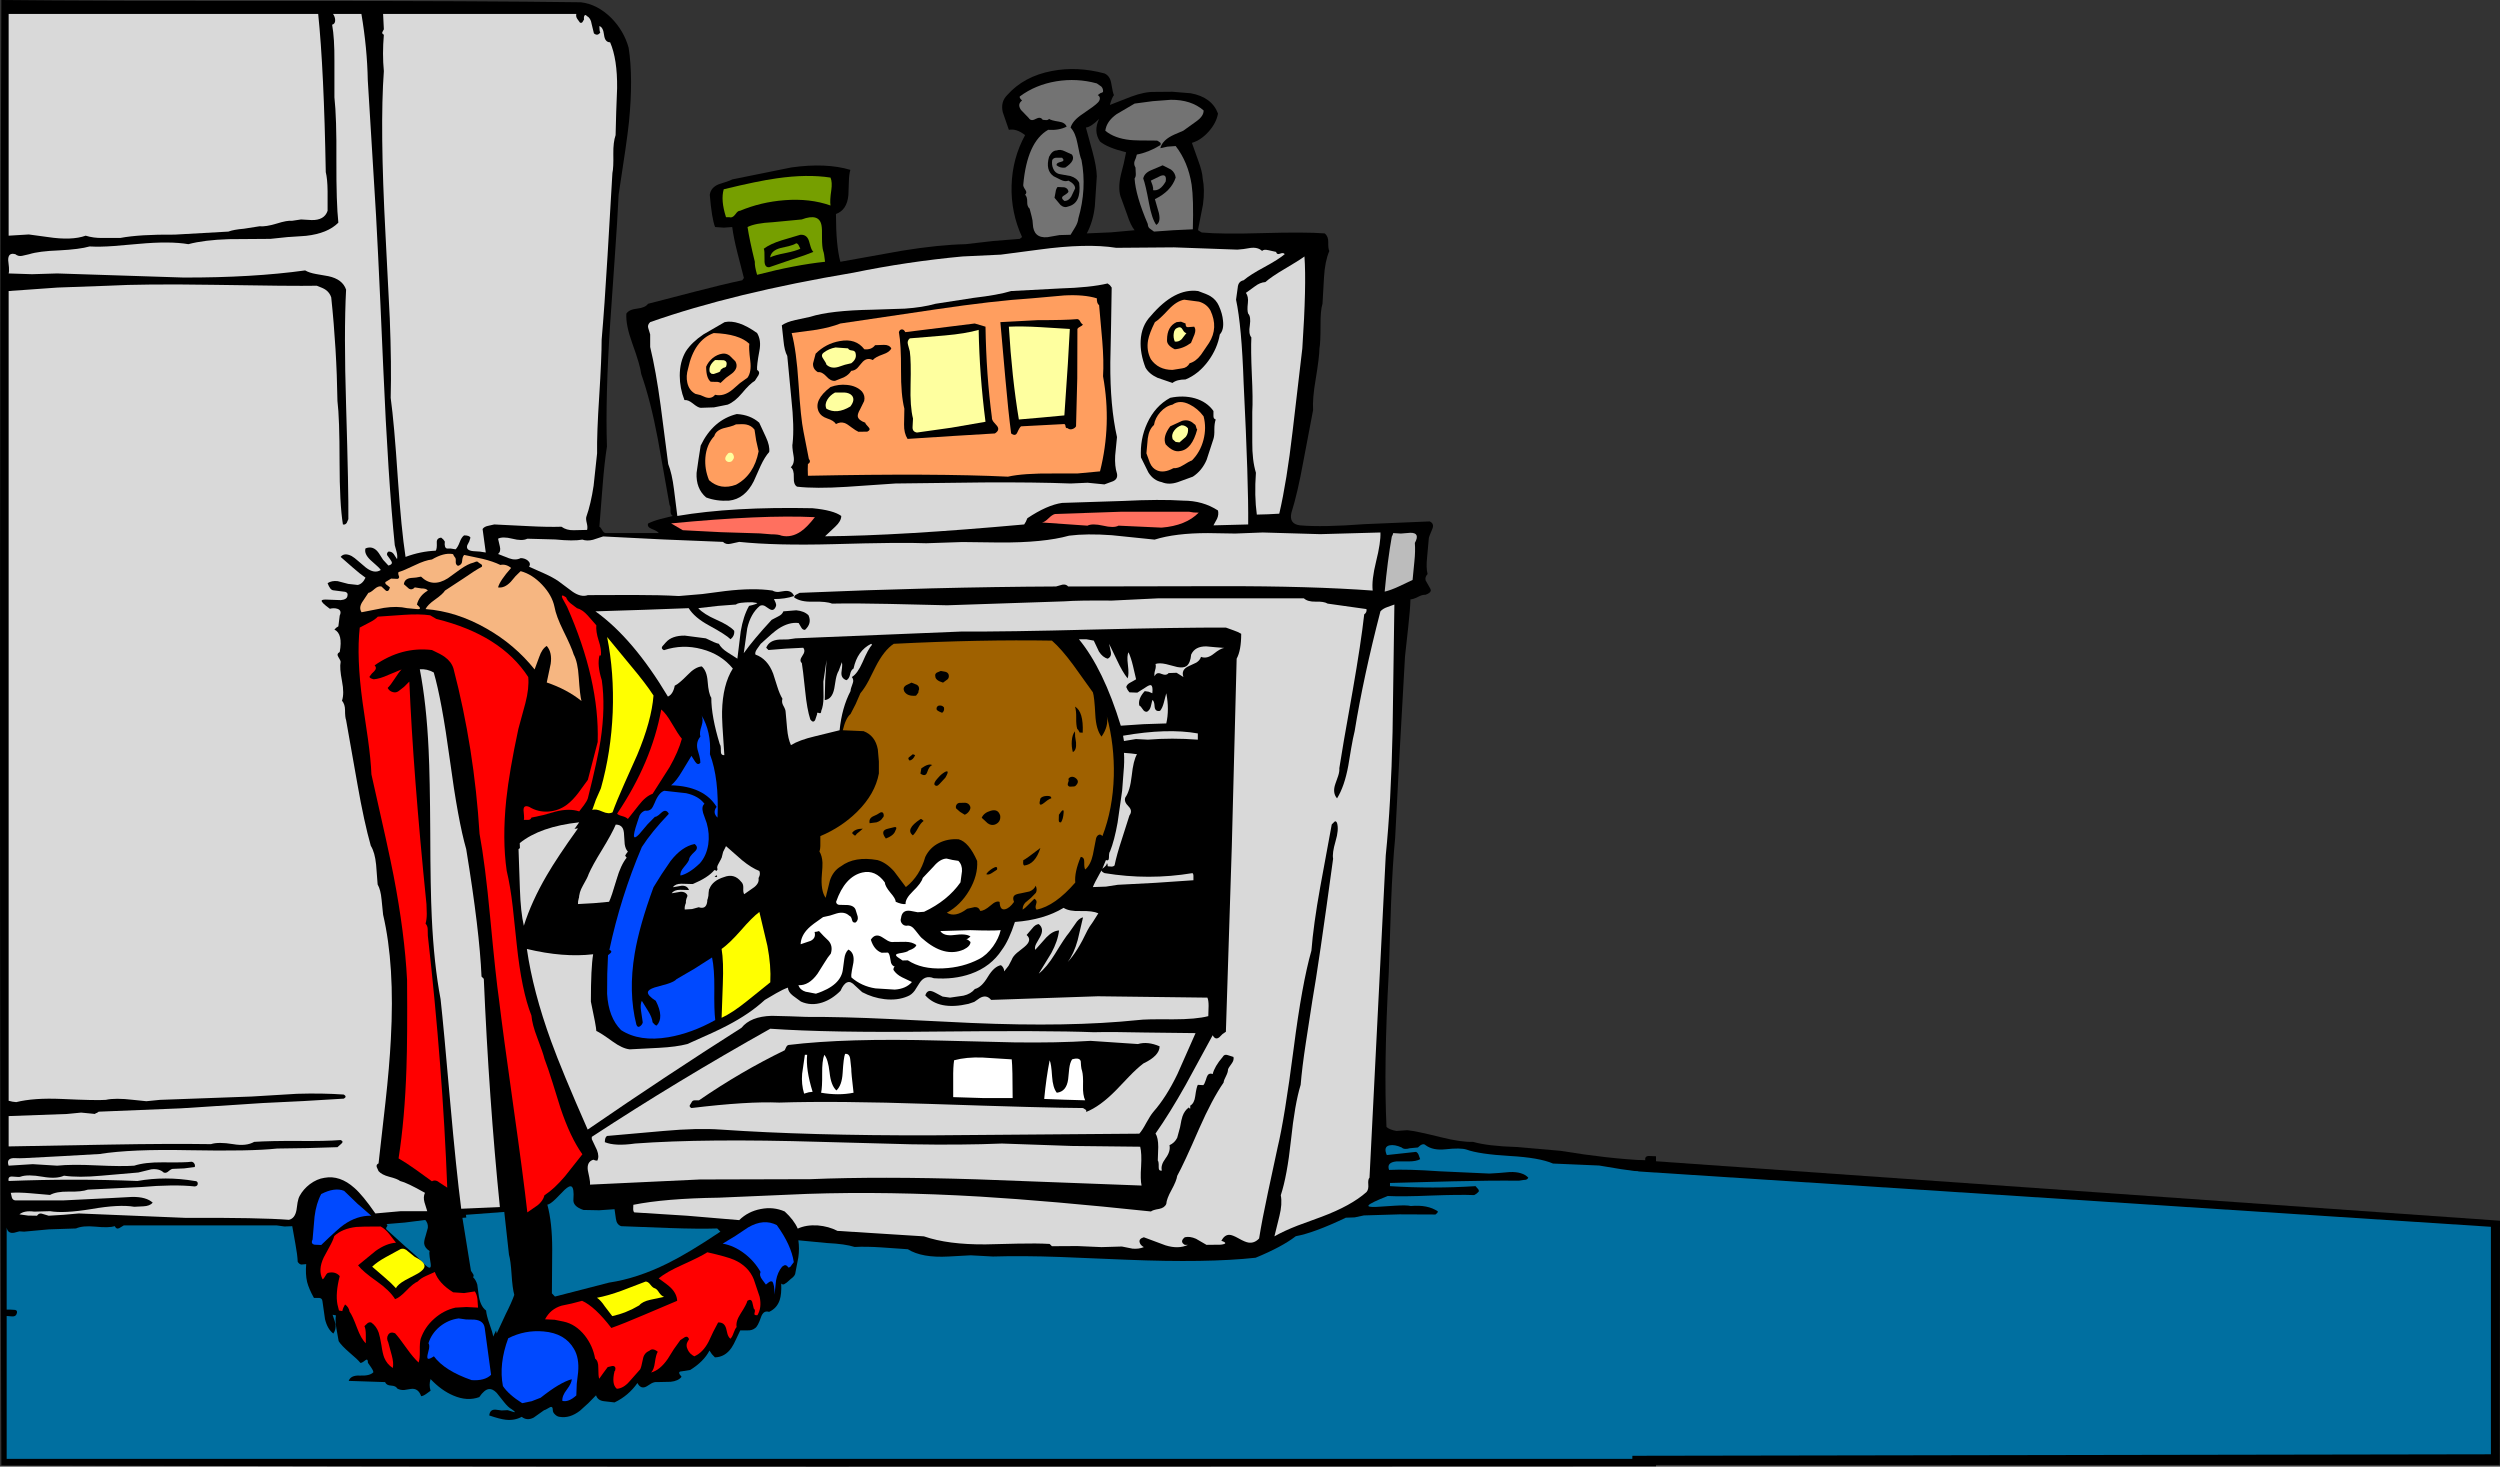 <?xml version="1.0" encoding="UTF-8" standalone="no"?>
<svg xmlns:xlink="http://www.w3.org/1999/xlink" height="483.5px" width="824.2px" xmlns="http://www.w3.org/2000/svg">
  <rect width="100%" height="100%" fill="#333333" stroke="none"/>
  <g transform="matrix(1.0, 0.0, 0.0, 1.0, 272.45, 160.3)">
    <path d="M93.45 -125.7 L100.5 -128.45 Q104.95 -130.1 108.3 -130.0 L114.05 -130.05 120.15 -129.55 Q127.1 -128.25 129.1 -122.85 128.55 -119.75 126.0 -116.9 123.5 -114.1 120.5 -113.2 L122.55 -107.45 Q123.95 -103.7 124.05 -101.45 124.8 -97.75 124.15 -92.9 L122.55 -84.7 Q122.45 -84.3 123.0 -84.1 L123.75 -83.65 Q130.2 -83.05 143.9 -83.45 157.95 -83.85 164.3 -83.35 165.5 -82.35 165.45 -80.45 165.4 -78.25 165.8 -77.55 164.35 -74.15 164.05 -68.9 L163.55 -60.15 Q162.85 -58.0 162.9 -52.85 162.9 -47.3 162.55 -45.45 162.5 -42.45 161.3 -35.25 160.2 -28.85 160.45 -25.1 L157.25 -8.25 Q155.35 2.25 153.3 8.75 152.45 12.45 156.15 12.9 163.65 13.55 177.45 12.5 L198.9 11.6 Q200.5 12.35 199.75 14.1 198.6 16.75 198.6 17.2 L198.05 23.3 Q197.65 26.95 198.2 28.95 197.25 29.95 197.55 31.05 L198.6 32.9 Q199.3 33.95 199.25 34.45 199.1 35.25 197.45 35.8 196.5 35.7 195.0 36.5 193.4 37.3 192.55 37.3 192.45 40.8 191.8 46.55 L190.75 56.15 Q188.75 91.0 187.5 116.0 186.65 124.7 186.15 137.65 L185.4 160.3 Q183.7 191.1 184.65 211.25 185.75 212.2 187.95 212.55 L191.5 212.3 Q194.5 212.6 202.5 214.6 209.3 216.3 213.2 216.15 218.0 217.55 227.6 217.85 L242.0 219.1 Q257.8 221.7 269.95 222.25 269.75 220.85 271.1 220.8 L273.5 220.9 273.5 323.1 0.65 323.2 Q-158.55 323.2 -272.0 322.8 -272.9 81.25 -272.0 -160.3 -241.8 -159.95 -176.45 -160.0 -113.95 -160.0 -80.95 -159.55 -75.5 -158.9 -70.95 -154.4 -66.75 -150.15 -65.2 -144.55 -63.65 -134.6 -65.1 -120.0 -65.75 -113.8 -68.5 -96.1 -68.9 -87.55 -69.8 -75.05 L-71.25 -54.2 Q-72.9 -29.35 -72.35 -13.1 -73.2 -7.75 -73.8 0.05 L-74.85 13.35 Q-74.4 13.55 -73.9 14.5 -73.45 15.35 -72.8 15.45 L-55.25 15.45 Q-55.65 14.8 -57.65 14.05 -59.15 13.45 -58.8 12.3 -57.25 11.5 -54.85 10.85 L-50.65 9.8 Q-51.45 9.4 -51.4 8.05 -51.3 6.6 -51.7 6.25 L-55.6 -15.7 Q-57.95 -28.15 -61.05 -37.0 -61.4 -39.95 -64.0 -47.1 -66.2 -53.2 -65.95 -56.9 -65.1 -58.25 -62.45 -58.55 -59.7 -58.85 -58.8 -60.15 L-43.55 -64.1 Q-33.95 -66.6 -27.75 -67.9 L-27.2 -68.65 -29.35 -77.0 Q-30.6 -81.95 -31.05 -85.45 L-33.8 -85.25 -36.7 -85.45 Q-37.8 -88.25 -38.45 -96.1 -38.1 -98.5 -35.5 -99.55 L-33.2 -100.3 Q-31.75 -100.75 -31.05 -101.15 L-11.55 -105.1 Q-0.1 -106.7 7.9 -104.3 7.45 -102.85 7.4 -100.25 L7.25 -96.0 Q6.8 -91.05 3.15 -89.75 3.15 -79.35 4.6 -74.0 L24.95 -77.65 Q36.95 -79.6 45.9 -79.8 L55.0 -80.85 63.75 -81.55 64.5 -82.15 Q60.8 -90.2 61.05 -99.1 61.3 -108.1 65.5 -115.75 62.65 -118.0 60.15 -117.5 L58.15 -123.3 Q57.35 -126.7 59.6 -128.95 65.1 -135.15 74.35 -136.9 82.65 -138.5 91.65 -136.1 93.5 -135.3 93.9 -132.85 94.45 -129.5 94.8 -128.95 94.15 -128.2 93.45 -125.7 M89.15 -102.2 L88.5 -92.35 Q87.95 -87.3 85.85 -83.35 L93.85 -83.7 101.6 -84.4 Q100.25 -86.1 99.2 -89.4 L97.3 -94.65 Q95.95 -97.6 97.05 -102.55 L98.05 -106.5 98.8 -110.1 Q92.65 -111.6 90.2 -113.65 87.95 -117.0 89.9 -121.1 87.2 -118.4 85.55 -118.25 L87.75 -110.2 Q89.05 -105.4 89.15 -102.2" fill="#000000" fill-rule="evenodd" stroke="none"/>
    <path d="M-262.95 -83.0 L-269.6 -82.6 -269.6 -155.7 -167.55 -155.7 Q-165.65 -137.35 -165.05 -103.55 -164.5 -101.4 -164.45 -97.3 L-164.45 -90.8 Q-165.5 -87.65 -169.75 -87.75 L-173.2 -87.95 -176.2 -87.5 Q-177.7 -87.7 -181.2 -86.6 -184.8 -85.5 -186.9 -85.7 L-192.0 -84.9 Q-195.5 -84.6 -197.15 -83.95 L-214.85 -82.95 Q-226.45 -83.05 -232.8 -81.85 L-238.65 -81.85 Q-241.65 -81.8 -244.2 -82.6 -248.8 -80.95 -256.7 -82.15 L-262.95 -83.0" fill="#d9d9d9" fill-rule="evenodd" stroke="none"/>
    <path d="M-269.75 -74.5 Q-269.8 -77.15 -267.4 -76.5 -266.4 -75.7 -265.2 -75.95 L-262.8 -76.5 Q-259.65 -77.5 -253.0 -77.75 -246.2 -78.1 -242.9 -79.05 -239.45 -78.85 -234.85 -79.2 L-226.7 -79.9 Q-216.4 -80.85 -210.35 -79.8 -205.1 -81.2 -197.0 -81.45 L-183.3 -81.55 -177.55 -82.15 -171.55 -82.55 Q-164.4 -83.35 -160.9 -86.9 -161.6 -93.35 -161.55 -107.4 -161.45 -121.5 -162.2 -128.2 L-162.2 -140.1 Q-162.15 -147.65 -162.95 -152.15 -161.9 -152.45 -161.95 -153.7 -162.0 -154.75 -162.65 -155.7 L-153.3 -155.7 Q-151.4 -144.45 -151.2 -133.85 L-149.0 -97.9 Q-148.05 -84.1 -146.1 -39.05 -144.5 -2.35 -142.3 19.45 L-141.7 21.65 Q-141.35 22.95 -141.55 24.05 L-142.65 22.35 Q-143.35 21.45 -144.4 21.55 -145.05 22.05 -144.8 22.75 L-143.85 24.05 Q-143.25 24.85 -143.25 25.25 -143.25 25.85 -144.4 26.15 L-146.15 24.25 -147.6 22.0 Q-149.4 19.45 -151.95 20.5 -152.5 22.25 -150.3 24.35 L-148.45 26.0 Q-147.35 26.95 -146.9 27.6 -149.0 29.0 -151.85 26.8 L-154.2 24.8 Q-155.65 23.5 -156.55 23.0 -158.95 21.8 -160.15 23.3 L-156.15 26.8 Q-153.65 29.0 -151.95 30.15 -152.9 32.2 -154.5 32.55 L-157.65 32.2 -161.1 31.3 Q-163.05 31.05 -164.45 31.95 -163.65 34.15 -162.65 34.3 L-159.55 34.7 Q-157.55 34.75 -157.9 36.1 -158.0 37.35 -160.1 37.55 L-164.1 37.4 Q-166.25 37.25 -166.4 37.7 -166.6 38.3 -163.7 40.4 -162.4 40.05 -161.25 40.4 -159.65 40.9 -160.45 42.65 L-160.9 46.2 -161.6 46.65 -162.2 47.25 Q-159.35 48.65 -160.45 54.65 -161.55 55.25 -160.95 56.2 -160.1 57.55 -160.15 57.95 -160.55 59.9 -159.7 64.25 -158.9 68.35 -159.7 70.7 -158.7 71.9 -158.7 73.8 -158.7 76.2 -158.35 77.1 L-154.6 98.3 Q-152.4 110.8 -150.2 118.55 -148.85 120.7 -148.45 124.8 L-147.95 131.3 Q-146.95 133.0 -146.65 136.3 L-146.15 141.25 Q-142.25 157.9 -143.6 182.35 -144.05 191.2 -145.4 203.35 L-147.65 223.25 Q-148.5 223.65 -148.25 224.45 L-147.65 225.8 Q-146.6 227.0 -144.15 227.65 -141.4 228.35 -140.55 229.05 -138.25 229.6 -132.35 232.95 -133.0 234.3 -132.5 236.1 L-131.6 239.0 -140.3 239.0 -148.7 239.75 Q-152.85 233.75 -155.6 231.35 -160.4 227.05 -165.5 228.0 -167.95 228.35 -170.3 230.1 -172.45 231.75 -173.65 233.95 -174.1 234.75 -174.35 236.15 L-174.7 238.6 Q-175.2 241.4 -177.2 241.85 -186.75 241.1 -211.45 241.2 L-246.45 239.75 -251.5 240.2 -256.4 240.5 -258.4 239.9 Q-259.55 239.45 -260.25 240.5 L-263.2 240.45 -266.05 240.05 Q-264.45 238.7 -261.15 239.15 L-255.95 239.0 Q-251.4 239.8 -242.3 238.3 -233.15 236.7 -228.2 237.55 L-225.15 237.4 Q-223.05 237.3 -222.1 236.2 -224.2 234.25 -228.85 234.3 L-236.35 234.7 -251.6 235.45 -267.4 235.45 Q-268.3 235.35 -268.55 234.45 L-268.9 232.95 Q-266.3 232.75 -262.3 233.1 L-255.95 233.65 Q-253.9 232.5 -249.9 232.55 -245.45 232.65 -243.5 231.9 L-226.0 231.05 Q-215.1 230.1 -208.25 230.85 -207.25 230.75 -207.25 229.9 -207.25 229.05 -208.25 229.05 -217.95 227.4 -227.15 229.05 -247.75 228.2 -269.6 229.05 -269.95 227.4 -268.2 227.6 -265.9 227.85 -265.6 227.6 -263.3 226.8 -258.4 227.65 -253.85 228.45 -251.35 227.3 -246.55 228.0 -239.0 227.3 L-226.85 226.25 -222.55 225.2 Q-219.95 224.9 -218.5 226.25 -217.7 226.6 -216.85 225.8 -215.9 225.0 -215.4 225.05 L-211.75 224.9 -208.25 224.45 Q-208.05 223.8 -208.4 223.3 -208.7 222.8 -209.3 222.7 -211.35 223.0 -218.75 222.9 -224.7 222.85 -228.2 224.0 -232.15 224.3 -240.75 223.9 -248.85 223.5 -253.6 224.0 L-261.65 223.5 -269.6 224.0 Q-270.45 221.65 -268.0 221.5 L-265.9 221.55 -264.25 221.5 -251.9 220.85 -239.6 220.15 Q-229.25 218.5 -210.25 218.9 -189.65 219.3 -181.1 218.35 L-171.15 218.2 -161.2 217.9 -159.9 216.75 Q-159.05 216.0 -160.15 215.55 -165.2 215.95 -174.15 215.85 -183.3 215.8 -188.65 216.15 -191.25 217.65 -195.6 216.9 -200.45 216.1 -202.9 216.9 -216.85 216.7 -236.3 217.05 L-269.6 217.65 -269.6 207.65 -250.3 206.95 -245.7 206.5 -241.1 206.95 Q-240.95 206.65 -240.5 206.6 L-239.9 206.2 -212.85 205.1 -185.85 203.35 -172.45 202.7 -159.1 201.9 Q-157.95 201.25 -159.1 200.55 -166.2 200.05 -174.5 200.3 L-189.45 201.2 -219.7 202.3 -224.2 202.75 -228.55 202.3 Q-234.45 201.6 -237.55 202.3 -240.5 202.55 -252.15 202.0 -261.35 201.6 -267.1 203.05 L-268.35 202.9 -269.6 202.6 -269.6 -64.35 -253.45 -65.5 -236.8 -66.1 Q-225.2 -66.75 -202.15 -66.4 -175.6 -65.95 -168.0 -66.1 -165.95 -65.35 -165.15 -64.8 -163.75 -63.85 -163.25 -62.25 -161.45 -45.2 -161.2 -28.1 -160.5 -22.5 -160.5 -7.95 -160.5 5.7 -159.4 12.6 -158.65 12.8 -158.15 12.1 L-157.6 10.85 Q-157.5 1.9 -158.35 -26.65 -159.1 -50.7 -158.35 -64.8 -159.5 -68.25 -164.2 -69.25 L-168.2 -69.95 Q-170.5 -70.35 -171.85 -71.15 -189.15 -68.75 -211.95 -68.8 L-253.6 -70.15 -261.9 -69.9 -269.6 -70.15 Q-269.4 -70.75 -269.5 -72.15 L-269.75 -74.5" fill="#d9d9d9" fill-rule="evenodd" stroke="none"/>
    <path d="M-76.65 -149.3 Q-75.45 -148.3 -74.55 -149.6 -74.85 -150.0 -74.85 -151.7 -73.6 -151.35 -73.3 -148.75 -73.0 -146.35 -71.3 -146.35 -68.9 -140.8 -69.0 -131.25 L-69.3 -123.3 -69.5 -115.75 Q-70.3 -113.45 -70.25 -109.55 -70.15 -105.05 -70.55 -103.25 L-72.15 -76.05 Q-73.15 -59.2 -74.1 -48.3 -74.1 -42.3 -74.9 -29.65 -75.7 -17.5 -75.6 -10.85 L-76.75 -0.15 Q-77.65 5.85 -79.15 10.1 -79.35 10.75 -79.0 12.15 -78.65 13.55 -78.9 14.4 L-83.35 14.5 Q-85.7 14.55 -87.35 13.35 -91.7 13.5 -98.35 13.15 L-109.5 12.6 -111.5 13.05 Q-112.8 13.3 -113.35 14.1 L-112.3 21.85 -114.25 21.55 -116.45 21.4 Q-118.95 21.15 -118.4 19.45 L-117.75 18.2 -117.35 16.95 Q-117.7 16.2 -119.45 16.2 -120.3 16.8 -120.9 18.45 -121.55 20.15 -122.25 20.8 L-123.8 20.55 -125.05 20.55 Q-126.05 20.35 -125.8 18.25 L-126.3 17.55 -127.0 16.95 Q-128.55 17.1 -128.45 18.6 -128.35 20.65 -128.8 21.25 -133.8 21.45 -138.75 23.3 -140.15 14.25 -141.3 -2.7 -142.5 -20.8 -143.65 -29.15 -143.35 -40.05 -143.95 -55.3 L-145.35 -82.85 Q-147.25 -118.4 -145.9 -136.85 -146.45 -142.45 -145.9 -148.85 -146.6 -149.2 -146.4 -149.7 L-145.9 -150.65 -146.15 -155.7 -82.45 -155.7 Q-82.65 -154.85 -82.15 -154.1 L-81.25 -152.85 Q-80.7 -152.6 -80.4 -153.05 L-79.9 -153.9 Q-80.05 -154.7 -79.75 -155.15 -79.5 -155.65 -78.9 -154.95 -77.7 -154.35 -77.4 -152.4 L-76.65 -149.3" fill="#d9d9d9" fill-rule="evenodd" stroke="none"/>
    <path d="M63.75 -128.5 Q68.9 -132.35 75.8 -133.5 82.6 -134.6 89.15 -132.8 L90.65 -131.75 Q91.3 -131.05 91.2 -130.0 91.0 -129.75 90.35 -129.6 L89.45 -128.95 Q90.2 -128.55 90.15 -127.75 90.05 -127.0 89.45 -126.45 88.6 -125.5 84.35 -122.65 81.2 -120.55 80.5 -118.25 82.1 -116.55 82.75 -113.1 83.55 -108.75 84.1 -107.55 85.9 -98.05 83.05 -88.25 82.95 -87.0 82.05 -85.45 L80.5 -82.9 76.85 -82.8 72.85 -82.1 Q68.25 -81.7 68.05 -86.45 68.05 -87.5 67.65 -89.0 L67.0 -91.5 Q66.15 -92.2 66.2 -93.75 66.25 -95.4 65.5 -96.1 66.25 -96.75 65.6 -97.7 64.8 -98.85 64.9 -99.4 66.15 -113.5 73.1 -117.5 76.6 -117.25 79.2 -118.55 78.7 -119.9 76.65 -120.2 74.05 -120.6 73.4 -121.1 73.1 -120.7 72.45 -120.7 L71.3 -120.8 Q70.6 -121.95 69.0 -121.1 67.45 -120.2 66.7 -121.4 L64.15 -124.05 Q62.85 -125.95 64.5 -127.15 L63.95 -127.75 Q63.65 -128.15 63.75 -128.5" fill="#737373" fill-rule="evenodd" stroke="none"/>
    <path d="M95.65 -122.65 L101.6 -126.15 107.6 -126.95 113.55 -127.4 Q120.25 -127.45 124.35 -123.9 124.45 -122.05 121.9 -120.25 L117.65 -117.2 Q114.2 -115.8 113.1 -115.1 110.6 -113.55 110.1 -111.45 L112.4 -111.95 115.15 -112.15 Q119.25 -106.85 120.4 -99.45 121.1 -94.7 120.8 -84.7 L114.4 -84.4 108.0 -83.95 106.55 -85.0 Q106.0 -85.45 105.95 -86.45 101.95 -95.8 101.6 -101.45 102.05 -102.05 102.0 -103.0 L101.9 -105.05 Q101.25 -106.1 101.6 -107.2 L102.0 -108.15 102.35 -109.35 Q106.2 -110.05 110.1 -112.45 110.4 -113.1 109.9 -113.4 L109.05 -113.95 Q101.75 -113.95 100.1 -114.15 94.95 -114.7 91.95 -117.2 92.35 -120.3 95.65 -122.65" fill="#737373" fill-rule="evenodd" stroke="none"/>
    <path d="M80.95 -109.35 Q82.3 -107.4 78.75 -105.05 77.15 -104.8 75.9 -105.8 75.7 -106.6 77.35 -106.95 78.75 -107.25 77.7 -108.3 L75.95 -108.3 Q74.9 -108.35 74.45 -107.55 74.2 -106.0 74.75 -104.75 75.3 -103.35 76.65 -102.95 L80.5 -102.25 Q82.6 -101.6 83.35 -100.0 84.1 -93.35 79.8 -92.25 78.45 -91.65 77.2 -92.7 L75.2 -95.1 75.55 -96.95 Q75.65 -97.95 76.2 -98.65 L78.4 -98.55 Q79.6 -98.3 79.8 -97.15 79.8 -96.75 78.25 -95.8 77.05 -95.1 78.45 -94.05 79.9 -94.05 80.75 -95.55 L82.0 -98.2 Q82.0 -99.6 79.8 -100.75 78.7 -100.3 77.3 -101.0 L74.9 -102.2 Q72.15 -104.15 73.4 -108.6 74.45 -110.7 75.9 -110.7 77.15 -111.15 78.55 -110.45 L80.95 -109.35" fill="#000000" fill-rule="evenodd" stroke="none"/>
    <path d="M113.6 -104.4 Q114.95 -103.4 115.15 -101.75 113.65 -97.25 108.3 -94.65 L109.6 -90.1 Q110.3 -87.05 108.75 -86.15 107.3 -88.15 106.35 -93.3 105.2 -99.55 104.45 -101.45 104.8 -103.25 107.1 -104.2 L110.85 -105.8 113.6 -104.4" fill="#000000" fill-rule="evenodd" stroke="none"/>
    <path d="M110.25 -102.35 Q112.3 -103.05 111.85 -100.45 110.0 -97.2 107.7 -97.6 107.8 -98.35 107.5 -99.25 L106.95 -100.75 110.25 -102.35" fill="#737373" fill-rule="evenodd" stroke="none"/>
    <path d="M-33.85 -97.9 Q-22.55 -100.65 -16.4 -101.5 -6.35 -102.95 1.35 -101.75 2.0 -100.25 1.6 -97.5 1.1 -94.2 1.35 -92.55 -5.4 -94.95 -13.8 -94.3 -21.6 -93.7 -28.5 -90.8 -29.15 -90.9 -30.05 -89.6 -30.95 -88.35 -32.1 -88.7 L-33.1 -88.7 Q-34.9 -94.3 -33.85 -97.9" fill="#769f00" fill-rule="evenodd" stroke="none"/>
    <path d="M-1.05 -77.55 Q-0.75 -76.9 -0.45 -74.0 -10.35 -72.95 -22.85 -69.7 -23.7 -72.6 -23.6 -74.0 -25.35 -81.15 -26.0 -85.45 -23.5 -86.75 -17.6 -87.05 L-8.15 -87.95 Q-2.3 -90.15 -1.6 -85.9 -1.4 -84.95 -1.45 -81.75 -1.45 -78.9 -1.05 -77.55" fill="#769f00" fill-rule="evenodd" stroke="none"/>
    <path d="M-18.85 -72.2 Q-20.5 -72.05 -20.4 -74.65 -20.35 -77.9 -20.65 -78.3 -18.5 -79.9 -14.8 -81.05 L-8.6 -82.9 Q-6.45 -83.05 -5.75 -80.85 L-5.2 -78.95 Q-4.85 -77.8 -4.3 -77.25 -6.8 -76.2 -11.55 -74.7 L-18.85 -72.2" fill="#000000" fill-rule="evenodd" stroke="none"/>
    <path d="M-8.6 -78.3 Q-10.15 -77.55 -13.6 -76.85 -17.0 -76.2 -18.55 -75.45 -18.2 -77.75 -15.05 -78.55 L-12.4 -79.15 Q-10.8 -79.55 -9.95 -80.1 -9.4 -80.0 -9.1 -79.35 L-8.6 -78.3" fill="#769f00" fill-rule="evenodd" stroke="none"/>
    <path d="M95.55 -78.6 L114.6 -78.75 135.5 -78.0 137.55 -78.2 139.7 -78.55 Q142.25 -78.9 143.65 -77.55 144.1 -78.2 145.8 -77.8 L148.25 -77.25 Q148.5 -76.25 149.5 -76.65 150.7 -77.15 151.1 -76.5 149.1 -74.8 144.4 -72.25 139.65 -69.7 137.55 -67.9 135.75 -67.55 135.6 -65.45 L135.05 -61.5 Q136.9 -52.9 137.55 -34.05 139.2 -0.85 139.05 12.6 L133.35 12.75 127.6 12.9 128.8 10.7 Q129.4 9.35 129.1 8.0 124.1 4.75 117.65 4.75 109.95 4.25 97.9 4.85 L77.7 5.5 Q72.75 6.2 66.25 10.55 L65.75 11.7 65.2 12.6 Q23.8 16.35 -0.45 16.5 L2.9 13.35 Q4.9 11.5 4.9 9.8 2.3 7.9 -4.6 7.25 -30.95 6.7 -49.15 9.8 L-50.25 1.05 Q-50.9 -4.2 -52.15 -7.3 L-54.65 -26.6 Q-56.2 -38.05 -58.1 -45.9 L-58.1 -50.05 -58.75 -52.2 Q-59.05 -53.2 -58.1 -54.1 -30.7 -63.75 8.9 -70.4 26.65 -74.05 44.85 -75.75 L57.5 -76.35 70.05 -78.0 Q85.8 -80.15 95.55 -78.6" fill="#d9d9d9" fill-rule="evenodd" stroke="none"/>
    <path d="M157.6 -75.75 Q158.3 -66.5 156.9 -45.45 L153.7 -18.15 Q151.8 -1.7 149.3 9.05 L145.5 9.25 141.9 9.35 Q141.05 3.2 141.6 -4.45 140.35 -8.55 140.4 -14.55 L140.4 -24.5 Q140.65 -28.7 140.25 -36.9 139.9 -45.05 140.1 -49.05 139.1 -50.25 139.6 -53.1 140.0 -55.95 139.05 -56.9 138.65 -57.9 138.95 -60.4 139.2 -62.5 138.3 -63.75 L141.2 -65.85 Q142.95 -67.2 144.7 -67.3 146.75 -69.1 151.0 -71.6 155.85 -74.45 157.6 -75.75" fill="#d9d9d9" fill-rule="evenodd" stroke="none"/>
    <path d="M-5.35 -55.85 Q1.2 -57.95 15.2 -58.2 L25.85 -58.55 Q31.7 -58.95 35.95 -60.15 L48.55 -62.1 Q56.65 -63.05 60.9 -64.35 L76.95 -65.2 Q87.1 -65.5 92.7 -66.85 L93.45 -66.3 94.05 -65.5 93.85 -53.1 93.6 -40.8 Q93.5 -26.4 95.8 -16.2 L95.2 -10.1 Q95.0 -6.6 95.8 -4.15 96.15 -2.4 94.5 -1.65 L91.65 -0.6 86.1 -1.15 80.5 -0.9 Q68.9 -1.35 51.7 -1.25 L22.75 -0.9 6.65 0.2 Q-3.6 0.85 -9.65 0.15 -10.85 -0.45 -10.75 -2.95 -10.65 -5.5 -11.75 -6.25 -10.35 -7.55 -10.85 -10.15 -11.4 -13.35 -11.15 -14.1 -10.55 -19.6 -11.55 -28.75 L-12.9 -42.95 Q-13.85 -44.65 -14.15 -48.0 L-14.7 -53.05 Q-13.15 -54.15 -10.2 -54.8 L-5.35 -55.85" fill="#000000" fill-rule="evenodd" stroke="none"/>
    <path d="M129.4 -59.45 Q130.55 -56.9 130.75 -54.6 131.1 -51.55 129.7 -50.05 128.9 -45.4 125.9 -41.3 122.7 -36.95 118.4 -35.2 115.5 -35.2 114.1 -34.05 L109.15 -35.75 Q106.4 -37.0 105.2 -39.1 103.4 -43.75 103.6 -47.95 103.85 -52.95 106.95 -56.15 114.8 -65.4 122.55 -64.35 125.55 -63.3 126.6 -62.65 128.5 -61.5 129.4 -59.45" fill="#000000" fill-rule="evenodd" stroke="none"/>
    <path d="M4.6 -53.65 L36.0 -58.3 Q55.2 -61.15 67.75 -61.95 L78.4 -62.9 Q84.95 -63.25 89.15 -61.95 89.15 -60.1 89.9 -59.75 L90.95 -47.85 Q91.5 -41.15 91.2 -36.25 94.1 -20.35 90.2 -4.9 L82.7 -4.2 74.95 -4.2 Q64.85 -4.3 59.85 -3.15 36.1 -4.3 -6.1 -3.45 L-6.15 -5.6 -6.1 -7.3 Q-4.95 -8.0 -5.8 -9.05 L-7.55 -18.0 Q-8.45 -22.3 -9.2 -33.95 -9.9 -44.8 -11.45 -50.5 L-3.2 -51.6 Q1.45 -52.4 4.6 -53.65" fill="#ff9e5f" fill-rule="evenodd" stroke="none"/>
    <path d="M126.6 -57.95 Q129.3 -52.25 126.15 -47.25 L123.5 -43.35 Q121.8 -41.1 119.75 -40.55 118.95 -39.05 117.25 -38.85 L114.1 -38.35 Q109.4 -38.35 106.95 -41.9 105.45 -44.8 106.05 -48.15 106.5 -50.5 108.3 -54.1 109.65 -54.85 112.85 -58.3 115.45 -61.05 117.95 -61.5 L122.85 -60.85 Q125.4 -60.1 126.6 -57.95" fill="#ff9e5f" fill-rule="evenodd" stroke="none"/>
    <path d="M84.55 -53.35 Q84.35 -52.9 83.65 -52.6 83.0 -52.3 82.75 -51.85 L82.7 -35.55 82.3 -19.75 Q81.9 -19.1 81.1 -18.85 80.2 -18.55 79.5 -19.15 78.95 -19.05 78.85 -19.65 78.8 -20.35 78.45 -20.5 L64.2 -19.75 Q63.75 -19.55 62.9 -17.65 62.3 -16.35 60.9 -17.4 59.95 -24.65 59.0 -35.5 L57.35 -54.1 69.6 -54.75 Q79.1 -54.75 82.75 -55.1 83.3 -55.0 83.65 -54.35 84.05 -53.55 84.55 -53.35" fill="#000000" fill-rule="evenodd" stroke="none"/>
    <path d="M121.25 -52.6 Q121.95 -51.7 121.35 -50.05 L120.2 -47.25 Q117.6 -45.35 114.85 -45.15 112.1 -46.5 112.3 -48.3 112.3 -52.65 115.45 -54.1 L116.9 -54.25 118.4 -53.65 Q118.4 -52.3 119.3 -52.45 L121.25 -52.6" fill="#000000" fill-rule="evenodd" stroke="none"/>
    <path d="M-23.6 -34.75 Q-25.25 -33.8 -27.85 -30.65 -30.2 -27.85 -32.55 -26.9 L-37.05 -26.0 -41.45 -25.85 Q-42.35 -25.9 -44.05 -27.3 -45.6 -28.55 -46.8 -28.4 -48.35 -32.35 -48.35 -36.45 -48.35 -41.05 -46.35 -44.45 -44.4 -47.45 -40.55 -50.05 L-33.55 -54.1 Q-29.2 -55.05 -22.85 -50.5 -21.4 -48.1 -22.1 -44.6 -23.0 -39.8 -22.85 -38.35 -21.8 -37.7 -22.4 -36.6 L-23.6 -34.75" fill="#000000" fill-rule="evenodd" stroke="none"/>
    <path d="M52.45 -52.6 Q52.7 -36.7 54.55 -22.75 54.5 -22.0 55.1 -21.2 L56.2 -19.95 Q57.35 -18.55 55.55 -17.4 L41.45 -16.55 26.75 -15.6 Q25.55 -17.5 25.6 -20.35 L25.7 -25.55 Q24.55 -30.15 24.6 -38.1 24.65 -46.7 23.9 -50.8 24.15 -51.65 24.85 -51.7 25.55 -51.75 26.0 -50.8 L48.9 -53.65 52.45 -52.6" fill="#000000" fill-rule="evenodd" stroke="none"/>
    <path d="M80.25 -51.85 Q79.85 -43.0 78.45 -23.35 L70.95 -22.65 63.45 -22.0 Q61.15 -35.8 60.15 -52.6 64.45 -52.8 70.5 -52.45 L80.25 -51.85" fill="#feff9f" fill-rule="evenodd" stroke="none"/>
    <path d="M118.7 -50.5 L117.1 -48.45 Q116.1 -47.5 114.85 -47.7 114.3 -49.05 114.5 -50.35 114.65 -51.9 115.9 -52.3 116.85 -52.7 117.4 -51.7 118.05 -50.5 118.7 -50.5" fill="#feff9f" fill-rule="evenodd" stroke="none"/>
    <path d="M39.0 -49.7 Q45.9 -50.3 50.2 -51.55 50.45 -36.8 52.45 -21.25 L41.2 -19.3 29.85 -17.7 Q28.35 -17.95 28.4 -19.45 L28.55 -22.3 Q27.55 -26.25 27.75 -33.3 27.95 -41.3 27.5 -44.45 L26.9 -46.65 Q26.5 -47.95 27.5 -48.75 L39.0 -49.7" fill="#feff9f" fill-rule="evenodd" stroke="none"/>
    <path d="M-25.4 -46.95 Q-25.65 -45.75 -25.1 -41.3 -24.65 -37.7 -26.0 -35.8 L-28.5 -34.0 -30.9 -31.9 Q-33.85 -29.45 -36.7 -30.15 -37.9 -28.65 -39.9 -29.35 L-41.55 -30.05 -43.2 -30.45 Q-45.3 -31.6 -45.85 -34.1 -46.35 -36.3 -45.6 -38.8 -43.6 -48.15 -37.15 -50.5 -28.8 -50.2 -25.4 -46.95" fill="#ff9e5f" fill-rule="evenodd" stroke="none"/>
    <path d="M10.2 -38.95 Q9.3 -38.1 8.2 -38.05 7.35 -36.7 5.75 -35.9 L2.85 -34.75 Q1.4 -34.6 -0.05 -36.25 -1.5 -37.8 -2.8 -37.6 -4.55 -38.65 -4.4 -40.5 L-3.55 -43.7 Q-0.2 -47.05 4.4 -47.85 9.7 -48.85 12.5 -45.15 14.85 -44.9 16.05 -46.5 L18.95 -46.6 Q20.7 -46.65 21.4 -45.45 20.85 -44.2 18.6 -43.45 16.05 -42.55 15.3 -41.6 13.2 -42.65 11.6 -40.6 L10.2 -38.95" fill="#000000" fill-rule="evenodd" stroke="none"/>
    <path d="M9.65 -43.7 Q10.05 -41.95 8.2 -40.55 L6.1 -40.05 4.0 -39.35 Q1.55 -38.6 0.0 -40.1 0.0 -40.5 -1.15 -42.2 -1.95 -43.35 -0.75 -44.15 0.85 -45.35 3.0 -45.75 L7.15 -45.45 Q7.35 -44.85 8.5 -44.75 9.55 -44.65 9.65 -43.7" fill="#feff9f" fill-rule="evenodd" stroke="none"/>
    <path d="M-30.0 -41.15 Q-28.85 -39.05 -31.1 -37.2 L-33.15 -35.7 -34.9 -34.05 Q-35.65 -34.5 -36.5 -34.4 L-38.15 -34.45 Q-39.65 -35.65 -39.65 -39.4 -38.95 -41.05 -37.5 -42.25 -36.0 -43.45 -34.3 -43.7 -33.05 -43.9 -31.9 -43.05 L-30.0 -41.15" fill="#000000" fill-rule="evenodd" stroke="none"/>
    <path d="M-33.1 -39.4 Q-33.3 -39.15 -34.05 -39.0 L-34.9 -38.35 Q-34.8 -37.8 -35.7 -37.5 L-37.15 -37.0 -37.85 -37.05 -38.45 -37.6 Q-39.0 -39.75 -36.7 -41.6 L-33.95 -41.55 Q-32.4 -41.25 -33.1 -39.4" fill="#feff9f" fill-rule="evenodd" stroke="none"/>
    <path d="M11.75 -31.2 Q12.85 -29.8 12.45 -28.1 L11.1 -25.35 Q10.2 -23.8 10.35 -22.95 10.6 -21.75 12.8 -20.95 12.8 -20.6 13.95 -19.4 14.7 -18.6 13.5 -18.0 L10.55 -17.95 Q9.75 -18.3 8.2 -19.45 6.75 -20.6 5.95 -20.85 4.6 -21.3 3.15 -20.5 2.45 -21.65 0.25 -22.35 -1.8 -23.05 -2.5 -24.5 -4.35 -28.35 1.35 -32.7 4.05 -33.7 6.8 -33.4 9.95 -33.1 11.75 -31.2" fill="#000000" fill-rule="evenodd" stroke="none"/>
    <path d="M8.45 -29.85 Q9.55 -28.45 7.9 -26.3 3.45 -23.6 0.0 -25.55 -0.65 -27.0 0.35 -28.6 1.2 -30.0 2.85 -30.9 L5.9 -30.9 Q7.65 -30.8 8.45 -29.85" fill="#feff9f" fill-rule="evenodd" stroke="none"/>
    <path d="M127.6 -24.8 L127.6 -23.2 Q127.55 -22.25 128.35 -22.0 127.9 -20.75 127.9 -18.75 127.95 -16.65 127.6 -15.6 L125.35 -8.7 Q123.8 -5.1 120.8 -3.15 L115.85 -1.35 Q112.9 -0.35 110.55 -1.35 107.8 -1.9 106.15 -4.55 L103.7 -9.5 Q103.35 -15.55 105.75 -20.75 108.35 -26.45 113.35 -29.15 117.65 -30.05 121.45 -29.0 125.45 -27.85 127.6 -24.8" fill="#000000" fill-rule="evenodd" stroke="none"/>
    <path d="M124.35 -23.05 Q125.35 -19.25 124.3 -15.25 123.25 -11.25 120.5 -8.5 119.7 -8.25 117.55 -6.9 115.9 -5.85 114.4 -5.95 111.3 -4.25 109.05 -5.2 107.45 -5.85 106.65 -7.7 L105.5 -10.85 105.95 -15.8 Q106.35 -18.75 108.0 -20.2 108.35 -22.5 110.1 -24.45 111.9 -26.45 114.1 -26.9 116.5 -28.6 119.75 -26.95 122.4 -25.65 124.35 -23.05" fill="#ff9e5f" fill-rule="evenodd" stroke="none"/>
    <path d="M-41.45 -13.4 Q-37.4 -21.85 -29.55 -23.8 -25.1 -23.55 -22.15 -20.95 L-19.95 -16.2 Q-18.6 -13.3 -18.85 -11.3 -20.3 -9.7 -21.7 -6.7 L-23.95 -1.65 Q-26.9 4.2 -32.1 4.75 -36.2 5.0 -39.65 3.7 -43.05 0.8 -42.8 -4.4 L-42.15 -8.95 -41.45 -13.4" fill="#000000" fill-rule="evenodd" stroke="none"/>
    <path d="M122.25 -18.75 Q120.5 -12.1 116.6 -11.6 114.35 -11.1 111.85 -13.8 110.75 -16.3 113.35 -19.75 L117.25 -21.55 Q119.55 -22.2 121.25 -20.5 121.7 -20.35 121.85 -19.65 122.0 -18.9 122.25 -18.75" fill="#000000" fill-rule="evenodd" stroke="none"/>
    <path d="M-26.45 -20.35 Q-24.7 -20.0 -23.7 -18.65 L-23.15 -15.05 -22.35 -11.5 Q-23.85 -3.7 -29.8 -0.5 -34.95 1.4 -38.7 -2.0 -40.2 -5.65 -39.9 -9.45 -39.55 -13.75 -36.95 -16.55 -36.5 -18.3 -34.0 -19.1 L-31.8 -19.65 Q-30.5 -20.0 -29.8 -20.4 -27.55 -20.55 -26.45 -20.35" fill="#ff9e5f" fill-rule="evenodd" stroke="none"/>
    <path d="M119.2 -19.1 Q119.4 -17.5 118.5 -16.3 L116.4 -14.45 115.15 -14.6 114.15 -15.5 Q113.65 -17.05 114.7 -18.4 115.6 -19.6 117.1 -20.1 118.35 -20.1 119.2 -19.1" fill="#feff9f" fill-rule="evenodd" stroke="none"/>
    <path d="M-30.85 -8.7 Q-31.15 -8.05 -31.9 -8.0 -32.55 -7.9 -33.05 -8.4 -33.9 -9.25 -32.35 -10.9 -31.2 -11.4 -30.7 -10.4 -30.2 -9.4 -30.85 -8.7" fill="#feff9f" fill-rule="evenodd" stroke="none"/>
    <path d="M122.75 8.7 Q118.55 13.0 110.5 13.65 L96.3 13.0 Q94.75 13.85 91.2 13.0 87.65 12.2 86.05 13.0 L71.05 11.95 Q71.95 11.85 73.15 10.65 74.45 9.35 75.4 9.15 L97.45 8.4 119.5 8.4 121.1 8.65 122.75 8.7" fill="#ff705f" fill-rule="evenodd" stroke="none"/>
    <path d="M-51.2 12.25 Q-21.1 9.35 -3.8 10.2 -6.35 13.5 -8.4 14.9 -11.55 17.05 -14.8 16.3 -15.75 15.85 -18.25 15.85 L-21.95 15.55 -34.75 15.15 -47.35 14.5 -51.2 12.25" fill="#ff705f" fill-rule="evenodd" stroke="none"/>
    <path d="M-28.75 18.35 Q-16.7 19.6 2.25 19.1 24.75 18.45 32.9 18.8 L44.8 18.4 56.9 18.55 Q71.6 18.65 80.0 16.3 85.85 15.55 94.1 16.15 L108.2 17.6 Q115.0 15.45 125.8 15.45 L134.8 15.6 143.85 15.25 162.8 15.8 182.65 15.25 Q182.8 18.5 181.2 24.9 179.7 31.0 180.1 34.4 159.8 32.9 129.9 32.95 L79.7 33.05 Q79.05 32.25 77.8 32.45 L75.7 33.05 Q35.7 33.25 -8.85 35.15 L-9.9 35.7 Q-10.55 36.0 -10.65 36.65 -8.5 38.2 -4.5 38.05 0.05 37.95 1.85 38.7 9.5 38.55 20.7 38.8 L39.8 39.25 78.5 37.95 Q83.1 37.6 94.15 37.7 L109.55 36.95 157.4 36.95 Q158.65 38.1 161.2 38.05 164.05 37.95 165.25 38.7 L178.05 40.5 Q178.25 41.6 177.3 42.25 176.25 51.65 173.5 67.4 169.9 87.5 169.1 92.95 169.2 94.05 168.7 95.55 L167.8 98.1 Q166.75 101.1 168.35 102.9 170.8 98.95 172.05 92.15 L173.0 86.45 Q173.6 82.95 174.15 80.75 177.05 62.85 182.65 41.25 183.45 40.35 184.9 39.85 L187.25 39.0 186.65 81.05 Q186.15 104.5 184.4 121.75 L179.05 227.95 Q178.5 228.5 178.65 230.2 178.8 231.85 178.05 232.7 173.0 237.2 163.25 240.85 L155.35 243.75 Q150.85 245.5 147.7 247.3 L149.35 240.6 Q150.35 236.6 149.8 233.75 151.9 227.35 153.15 215.65 154.4 203.65 156.35 197.35 156.8 191.75 158.05 183.55 L160.2 169.6 Q162.3 157.75 167.05 122.8 166.7 121.0 167.85 117.05 169.0 113.25 168.35 111.05 168.0 110.2 167.5 110.6 L166.6 111.5 162.8 132.15 Q160.55 144.65 159.9 153.1 156.8 163.95 154.05 185.35 151.05 208.45 148.75 218.0 L145.55 232.9 Q143.65 241.75 142.65 248.0 141.1 249.65 139.15 249.35 138.05 249.2 135.85 247.95 133.8 246.8 132.85 246.8 131.3 246.75 130.2 248.75 132.9 249.7 130.0 250.05 L125.3 250.1 121.85 248.1 Q119.8 247.2 118.15 247.6 116.35 249.05 118.15 250.1 L119.2 250.1 Q116.05 251.6 111.75 250.25 L104.65 247.6 Q103.0 248.1 103.25 249.2 103.45 250.2 104.65 250.85 102.95 251.55 100.9 251.35 L97.4 250.65 90.7 250.85 82.75 250.5 74.35 250.55 73.6 249.8 Q69.3 249.55 62.95 249.7 L52.5 249.95 Q40.05 250.05 32.15 247.3 L17.95 246.4 3.65 245.5 Q0.75 244.0 -2.85 243.7 -6.65 243.45 -9.45 244.75 -10.7 241.9 -13.75 239.1 -17.5 237.45 -21.7 238.3 -25.85 239.1 -28.75 241.95 L-45.95 240.5 -63.35 239.4 Q-63.7 239.05 -63.7 238.25 L-63.65 236.9 Q-53.2 234.8 -35.45 234.55 L-6.35 233.3 Q20.3 232.4 50.75 234.2 73.85 235.6 107.0 239.1 107.55 238.6 109.7 238.25 111.5 237.9 112.05 236.6 112.15 234.95 113.75 232.05 115.45 228.95 115.65 227.35 117.75 223.6 122.9 211.75 127.2 202.0 130.95 196.6 131.0 195.85 131.75 194.45 132.4 193.15 132.4 192.3 132.5 191.8 133.6 190.35 134.45 189.2 134.2 188.15 L132.3 187.55 Q131.2 187.15 130.65 188.15 127.95 191.3 127.35 193.8 126.35 193.4 125.75 194.1 125.45 194.5 125.05 195.85 124.65 197.1 124.25 197.45 L122.45 197.35 Q122.0 198.1 121.6 201.05 121.3 203.45 119.95 204.2 L119.95 205.0 Q119.95 205.5 119.5 204.8 118.1 205.75 117.4 207.7 117.05 208.65 116.6 211.3 L115.65 214.8 Q114.8 216.5 113.1 217.25 113.55 219.25 111.8 221.6 110.1 223.9 110.6 225.6 109.5 225.85 109.55 224.45 109.6 222.65 109.25 222.3 L109.4 217.85 Q109.4 214.8 108.5 213.4 113.2 206.7 118.45 197.35 L127.35 181.0 Q128.25 182.7 129.55 181.65 L130.6 180.6 131.7 179.85 133.65 118.8 135.25 56.85 Q136.75 54.15 136.75 48.65 135.8 48.05 134.2 47.5 L131.7 46.6 Q117.0 46.55 88.0 47.25 59.0 48.0 44.65 47.9 L-10.2 50.15 -12.65 50.5 -15.45 50.55 Q-18.85 50.75 -19.85 53.25 L-19.1 54.0 -13.5 53.55 -7.65 53.25 Q-6.75 54.3 -7.95 55.95 -9.05 57.5 -8.1 58.3 -7.8 59.9 -7.0 67.5 -6.4 73.55 -5.3 76.9 -4.35 78.2 -3.7 77.05 L-3.05 75.1 Q-3.2 74.45 -2.5 74.75 -1.7 75.1 -1.7 74.05 -1.0 72.45 -0.95 69.55 L-1.0 64.4 0.05 57.3 -0.4 64.05 -0.55 70.5 Q1.9 70.25 2.6 66.65 L3.1 63.6 Q3.45 61.8 4.05 60.85 L5.1 58.0 Q5.3 58.75 5.15 59.8 L4.95 61.5 Q4.85 63.35 6.6 63.95 7.5 63.5 7.8 62.05 8.1 60.55 8.95 60.1 10.2 54.2 14.75 51.95 L15.05 52.25 Q13.8 53.6 11.9 58.05 10.25 61.8 8.4 62.9 9.15 63.85 8.65 65.05 7.95 66.85 7.95 67.55 5.1 73.0 4.35 80.45 L-3.8 82.45 Q-8.9 83.65 -11.7 85.35 -12.65 83.25 -12.95 79.95 L-13.45 74.35 Q-13.45 73.65 -14.2 72.35 -14.85 71.2 -14.5 70.05 -15.4 68.6 -16.2 66.05 L-17.55 61.8 Q-19.4 56.9 -23.4 55.5 -23.65 54.8 -22.9 53.7 L-21.65 51.95 Q-17.45 48.05 -15.85 47.0 -12.35 44.7 -9.15 45.1 L-8.3 46.55 Q-7.85 47.4 -7.05 47.35 -4.7 45.2 -5.9 42.55 -7.3 41.15 -9.95 40.9 L-14.2 41.25 Q-14.55 42.3 -15.85 42.9 L-18.05 44.05 Q-24.1 50.6 -27.25 55.05 L-26.1 46.85 Q-25.0 42.0 -21.95 39.45 -21.2 39.05 -20.35 39.45 L-18.9 40.4 Q-17.3 41.5 -16.6 39.45 -16.5 38.9 -16.8 38.25 L-17.3 37.2 Q-13.6 37.2 -10.65 36.2 -11.45 34.25 -13.8 34.55 L-15.8 34.85 Q-16.95 34.9 -17.75 34.4 -24.0 33.45 -33.3 34.55 L-40.95 35.55 -48.65 36.2 Q-54.75 35.85 -63.6 35.85 L-78.65 35.9 Q-80.85 36.7 -83.65 34.8 L-88.35 31.3 Q-90.15 30.05 -93.05 28.75 L-98.0 26.55 Q-97.35 25.4 -98.45 24.5 -99.45 23.7 -100.8 23.7 -102.45 24.55 -104.65 23.75 L-108.25 22.35 Q-107.25 21.5 -107.65 19.9 L-108.25 17.3 Q-106.75 16.5 -103.55 17.3 -100.3 18.15 -98.6 17.3 L-89.4 17.55 Q-83.4 18.15 -80.45 17.6 -78.9 18.15 -76.95 17.65 L-73.6 16.55 -53.75 17.55 -34.1 18.35 Q-33.1 19.35 -31.5 18.95 L-28.75 18.35" fill="#d9d9d9" fill-rule="evenodd" stroke="none"/>
    <path d="M-130.05 24.15 Q-126.15 21.85 -123.25 22.35 -122.95 22.45 -122.85 22.9 L-122.5 23.4 Q-122.1 23.7 -122.2 24.9 -122.25 25.9 -121.45 26.25 -120.15 25.9 -120.1 24.7 -120.0 23.15 -119.4 22.65 L-113.3 23.95 Q-109.85 24.8 -107.5 25.95 -105.6 25.55 -103.95 26.95 -107.65 31.1 -108.25 33.35 -106.15 33.7 -104.05 31.5 L-102.45 29.6 -100.8 28.0 Q-97.0 29.0 -93.7 32.5 -90.45 35.95 -89.65 39.75 -89.1 42.85 -86.7 47.7 -84.0 53.15 -83.3 55.5 -81.95 58.0 -81.65 63.0 -81.25 69.0 -80.75 70.8 -85.55 66.95 -92.2 64.7 L-90.9 58.55 Q-90.35 54.8 -92.2 52.65 -93.75 53.6 -94.65 56.2 L-96.2 60.4 Q-102.75 52.2 -112.1 46.9 -122.0 41.25 -132.15 40.5 -131.5 39.1 -129.0 37.35 -126.4 35.5 -125.75 34.4 L-119.65 30.4 Q-115.85 27.75 -113.6 26.55 -113.35 26.0 -113.85 25.7 L-114.65 25.2 Q-114.9 24.75 -115.5 24.85 L-116.4 25.2 Q-118.15 25.6 -120.65 27.35 L-124.8 30.35 Q-129.85 33.55 -133.65 29.8 L-135.25 30.1 -137.0 30.25 Q-139.1 30.5 -139.3 32.3 L-137.6 33.8 Q-136.6 34.35 -135.7 33.35 L-133.5 33.7 Q-131.95 33.65 -131.4 34.4 -134.25 36.05 -135.0 39.0 -132.95 40.75 -135.05 40.5 L-138.25 40.2 Q-141.55 39.45 -145.85 40.1 L-153.25 41.55 Q-154.2 40.15 -153.1 38.3 L-151.0 35.15 Q-150.35 35.1 -149.0 33.9 -147.75 32.8 -146.7 33.05 L-145.2 34.45 Q-144.3 34.9 -143.9 33.35 L-144.9 32.55 Q-145.55 32.2 -145.4 31.6 L-143.5 30.45 -141.35 30.55 Q-140.65 30.25 -140.95 29.6 -141.3 28.75 -141.05 28.3 -139.55 27.9 -135.6 26.0 -132.3 24.4 -130.05 24.15" fill="#f6b681" fill-rule="evenodd" stroke="none"/>
    <path d="M-75.85 45.85 Q-76.05 47.85 -75.1 50.85 -74.1 53.8 -74.35 55.8 L-74.8 55.8 Q-75.65 58.95 -74.05 63.95 -72.8 72.75 -74.45 83.75 -75.45 90.2 -78.65 102.9 -79.0 103.9 -79.9 105.1 L-81.5 107.2 Q-84.8 106.1 -89.45 107.3 L-93.3 108.4 -97.25 109.25 Q-97.5 110.0 -98.35 110.0 L-99.75 110.0 Q-99.6 109.55 -99.7 108.55 L-99.85 106.85 Q-99.9 104.95 -98.0 105.7 -95.05 107.5 -91.6 107.25 -88.2 107.0 -85.5 104.95 -83.6 103.5 -81.75 101.05 L-78.65 96.8 -75.4 84.3 Q-74.8 63.95 -85.5 39.75 L-87.0 37.0 Q-87.75 35.25 -85.8 36.65 -85.45 37.7 -84.35 38.6 L-82.25 40.2 Q-80.45 40.65 -78.7 42.6 L-75.85 45.85" fill="#ff0000" fill-rule="evenodd" stroke="none"/>
    <path d="M-99.25 71.55 L-101.55 80.0 Q-104.55 93.95 -105.55 103.35 -106.9 116.45 -105.4 126.8 -104.2 131.75 -103.4 138.75 L-102.1 151.0 Q-100.5 166.3 -97.25 174.5 -97.0 177.45 -95.35 181.75 -93.35 187.0 -92.95 188.75 -91.8 191.75 -90.25 196.7 L-87.7 204.9 Q-84.45 214.65 -80.45 220.25 L-86.15 227.45 Q-89.75 231.7 -92.95 233.75 -93.4 235.6 -95.2 237.05 L-98.6 239.4 Q-99.9 227.7 -103.15 204.8 -106.65 180.05 -107.95 169.15 -108.95 162.35 -110.85 142.15 -112.5 124.55 -114.35 114.6 -116.1 86.35 -122.95 60.1 -123.65 57.85 -125.8 56.3 -127.0 55.4 -130.05 54.0 -140.0 52.8 -148.95 59.05 -148.25 59.75 -148.7 60.5 -148.9 60.9 -149.85 61.75 L-150.65 62.8 Q-150.65 63.3 -149.25 63.65 -147.25 63.5 -144.4 62.2 L-140.05 60.4 Q-140.95 61.3 -142.35 63.5 -143.65 65.55 -144.65 66.5 -144.1 67.55 -143.0 67.85 -141.95 68.2 -141.05 67.55 L-139.25 66.15 -137.5 64.4 Q-136.25 94.35 -131.85 137.8 L-131.75 141.0 Q-131.75 142.8 -132.15 144.2 -131.5 144.9 -131.45 145.95 L-131.4 148.2 Q-126.5 191.75 -125.0 231.25 L-127.45 229.65 Q-128.85 228.45 -130.05 229.15 L-135.45 225.25 Q-138.7 222.95 -141.05 221.6 -139.0 208.55 -138.45 191.8 -138.1 181.8 -138.25 162.75 -139.05 147.3 -142.7 128.35 -144.2 120.5 -150.0 95.0 -150.2 90.15 -151.15 83.3 L-152.9 71.35 Q-154.95 56.45 -153.85 46.6 L-150.7 44.95 Q-148.8 44.0 -147.9 43.0 L-139.25 42.4 Q-134.15 42.05 -130.65 42.55 L-128.6 43.75 Q-107.3 49.0 -98.3 62.9 -97.95 66.55 -99.25 71.55" fill="#ff0000" fill-rule="evenodd" stroke="none"/>
    <path d="M-72.3 49.7 L-64.55 59.1 Q-59.5 65.1 -57.0 69.0 -57.65 77.35 -62.4 88.65 L-66.6 98.05 Q-69.15 103.75 -70.5 107.5 -71.8 108.2 -73.9 107.25 -76.05 106.25 -77.2 106.75 L-76.0 103.35 -74.35 99.6 Q-71.0 87.7 -70.45 74.55 -69.95 61.4 -72.3 49.7" fill="#ffff00" fill-rule="evenodd" stroke="none"/>
    <path d="M13.95 64.05 L16.2 59.55 Q19.0 54.05 22.2 51.95 51.2 50.5 74.35 50.9 77.5 53.65 81.4 58.95 L87.85 67.95 Q88.35 69.4 88.65 75.3 88.9 80.25 90.7 82.55 93.1 79.1 92.45 75.85 95.0 85.35 94.75 95.55 94.45 106.4 91.0 115.35 90.35 114.6 89.75 114.95 89.15 115.25 88.9 116.1 L87.85 121.5 Q87.15 124.75 85.35 126.35 84.95 125.9 85.0 123.9 85.05 122.3 83.85 122.2 81.7 127.35 82.05 130.65 75.4 138.35 69.3 139.6 68.7 139.05 69.15 137.75 69.6 136.55 68.55 136.0 L66.6 137.95 Q65.45 139.15 64.7 139.6 64.65 138.3 65.55 137.3 L67.45 135.7 69.05 134.05 Q69.6 133.05 69.0 131.7 68.45 133.0 66.95 133.6 L64.15 134.2 Q62.5 134.45 62.0 134.9 61.25 135.55 61.85 137.05 60.4 139.1 58.95 139.45 57.2 139.9 57.1 137.05 56.05 136.5 54.15 138.2 52.0 140.05 50.7 140.0 50.25 138.7 48.9 138.75 L46.4 139.3 Q42.45 142.3 39.7 140.6 44.2 138.15 47.1 133.25 50.0 128.3 49.7 123.55 46.95 117.3 43.6 116.4 40.0 116.15 37.15 117.6 34.1 119.1 32.6 122.2 30.8 128.55 26.2 132.15 L22.3 126.95 Q19.7 124.05 16.85 123.25 9.3 121.9 4.8 125.3 2.2 126.8 1.15 130.0 L-0.25 135.7 Q-1.95 133.3 -1.5 128.05 -1.25 125.25 -1.3 124.1 -1.4 121.9 -2.3 120.4 -1.95 119.55 -2.0 117.8 L-2.0 115.35 Q5.0 112.4 10.15 107.3 16.05 101.45 17.3 94.7 L17.3 90.75 16.95 86.75 Q16.1 82.2 12.25 80.75 L8.85 80.6 5.4 80.45 Q6.35 76.45 7.95 75.1 L9.65 71.8 11.2 68.25 Q12.6 66.6 13.95 64.05" fill="#9f6100" fill-rule="evenodd" stroke="none"/>
    <path d="M93.2 51.95 L95.8 57.35 Q97.6 61.25 99.3 63.35 99.8 62.1 99.4 58.9 99.0 55.8 99.6 54.75 100.4 56.45 101.05 59.15 L102.1 63.65 100.25 64.7 Q99.1 65.25 98.85 66.2 L99.3 67.15 99.9 67.95 102.5 68.05 105.1 66.4 Q106.55 65.4 107.0 65.6 107.7 65.9 107.45 68.25 L106.25 67.75 104.95 67.55 Q102.65 70.05 103.15 72.3 103.65 72.5 104.3 73.55 104.85 74.45 105.7 74.35 106.65 73.8 106.95 72.6 L107.45 70.5 Q108.1 70.7 108.2 72.65 108.35 74.4 110.0 74.05 110.8 73.1 111.25 71.3 L112.05 68.25 Q113.1 73.65 112.05 78.2 L104.5 78.45 97.05 78.95 Q91.35 60.3 83.25 50.45 L85.7 50.45 88.15 50.9 89.85 54.5 Q91.1 56.45 92.75 56.85 94.1 56.15 93.75 54.55 L93.2 51.95" fill="#d9d9d9" fill-rule="evenodd" stroke="none"/>
    <path d="M115.65 59.6 Q117.65 60.0 118.7 59.3 120.0 58.35 120.25 55.5 121.5 52.75 125.25 52.8 L128.5 53.1 131.15 53.3 Q129.85 53.5 127.75 55.2 125.45 57.05 123.5 56.25 123.15 57.4 121.95 58.15 L119.6 59.25 Q116.8 60.45 117.7 62.9 L115.45 61.5 112.8 61.6 Q112.1 62.55 110.4 61.85 108.85 61.15 108.2 62.65 108.0 61.9 108.35 60.7 108.75 59.45 108.5 58.6 109.75 58.15 112.0 58.65 L115.65 59.6" fill="#d9d9d9" fill-rule="evenodd" stroke="none"/>
    <path d="M-105.75 273.0 L-108.7 279.35 Q-108.9 278.0 -109.95 275.1 -110.9 272.4 -111.05 270.75 -113.1 269.25 -113.55 265.2 L-113.95 262.2 Q-114.4 260.65 -115.35 259.75 -114.9 259.25 -115.45 258.55 -116.15 257.65 -116.1 257.25 -117.55 249.4 -118.85 240.2 L-106.2 239.25 -104.65 253.35 Q-104.1 255.2 -103.8 259.75 -103.5 264.45 -102.9 266.6 -103.7 268.95 -105.75 273.0" fill="#006fa0" fill-rule="evenodd" stroke="none"/>
    <path d="M-69.0 107.95 Q-57.6 91.0 -54.45 73.6 -52.85 74.9 -50.95 78.2 -48.75 82.0 -47.65 83.25 -48.8 87.5 -51.7 92.6 L-57.3 101.4 Q-59.6 102.2 -61.9 105.2 L-65.45 109.7 Q-66.0 109.1 -67.35 108.75 -68.65 108.4 -69.0 107.95" fill="#ff0000" fill-rule="evenodd" stroke="none"/>
    <path d="M-43.25 90.85 Q-42.35 92.15 -41.55 91.15 -41.55 90.15 -41.9 88.85 L-42.5 86.75 Q-43.05 84.3 -41.55 82.55 -41.95 81.3 -41.15 79.0 -40.45 76.85 -41.25 75.4 -37.9 80.9 -38.4 88.35 -35.35 96.4 -35.9 109.25 -37.65 107.6 -36.2 105.7 -40.4 98.9 -51.2 98.6 -49.45 97.15 -47.6 94.0 L-44.5 88.9 -43.25 90.85" fill="#0049ff" fill-rule="evenodd" stroke="none"/>
    <path d="M122.45 83.55 Q113.85 82.9 106.0 83.55 L102.05 83.35 98.1 84.0 97.8 82.25 Q112.4 79.7 122.45 81.5 L122.45 83.55" fill="#d9d9d9" fill-rule="evenodd" stroke="none"/>
    <path d="M90.95 126.15 L92.15 123.25 Q93.15 123.65 93.15 122.4 93.15 120.7 93.5 120.4 94.95 116.8 96.0 110.9 L97.5 100.35 97.95 94.4 Q98.3 90.8 98.1 87.9 L100.45 88.1 102.4 88.35 Q101.2 90.3 100.65 95.5 100.1 100.45 98.55 102.6 98.0 104.0 99.6 105.55 101.05 107.0 99.9 108.55 L97.3 116.7 Q95.7 121.55 95.0 125.0 94.65 125.4 93.95 125.4 L92.75 125.3 Q92.75 124.4 92.45 124.3 92.55 124.9 91.1 126.0 L90.95 126.15 M108.5 130.75 L96.05 131.4 92.15 132.0 87.85 132.15 Q88.35 130.8 90.1 127.7 L90.7 126.65 Q90.7 127.1 91.7 127.55 106.25 129.95 120.7 127.55 121.05 127.9 121.0 128.7 L121.0 129.9 108.5 130.75" fill="#d9d9d9" fill-rule="evenodd" stroke="none"/>
    <path d="M-129.45 61.4 Q-126.85 70.3 -124.15 90.15 -121.45 110.25 -118.75 119.65 -114.35 146.5 -113.7 161.65 L-112.95 162.4 Q-111.25 202.0 -107.65 237.65 L-120.4 238.2 Q-122.05 225.35 -124.0 203.35 -126.2 178.1 -127.2 169.1 -129.4 157.45 -130.1 142.15 -130.55 133.0 -130.6 114.4 -130.7 95.85 -131.15 86.8 -131.85 71.7 -134.05 60.35 -131.7 60.15 -129.45 61.4" fill="#d9d9d9" fill-rule="evenodd" stroke="none"/>
    <path d="M-106.9 274.0 L-109.85 280.35 Q-110.05 279.0 -111.1 276.1 -112.05 273.4 -112.2 271.75 -114.25 270.25 -114.7 266.2 L-115.1 263.2 Q-115.55 261.65 -116.5 260.75 -116.05 260.25 -116.6 259.55 -117.3 258.65 -117.25 258.25 L-120.0 241.2 -107.35 240.25 -105.8 254.35 Q-105.25 256.2 -104.95 260.75 -104.65 265.45 -104.05 267.6 -104.85 269.95 -106.9 274.0" fill="#006fa0" fill-rule="evenodd" stroke="none"/>
    <path d="M-81.9 112.8 Q-88.75 122.35 -92.2 128.3 -97.2 136.85 -99.75 144.9 -100.8 140.45 -101.05 132.8 L-101.5 119.65 Q-94.75 114.2 -81.9 112.8" fill="#d9d9d9" fill-rule="evenodd" stroke="none"/>
    <path d="M-66.9 120.0 Q-66.65 121.65 -65.85 122.45 -67.8 124.9 -69.15 129.55 -70.85 135.35 -71.65 137.0 L-76.6 137.45 -81.9 137.75 Q-82.0 136.0 -80.7 133.7 -79.05 130.85 -78.8 129.9 -77.6 127.1 -74.3 121.75 -71.05 116.4 -69.85 113.55 -68.3 113.55 -67.65 114.6 -67.15 115.35 -67.1 117.05 L-66.9 120.0" fill="#d9d9d9" fill-rule="evenodd" stroke="none"/>
    <path d="M-28.2 125.3 Q-25.15 127.8 -22.5 128.85 -21.85 130.6 -23.75 132.15 L-27.1 134.5 Q-27.5 133.95 -27.4 132.4 -27.35 131.05 -28.15 130.35 -30.4 127.55 -33.75 128.85 -37.5 130.0 -38.55 132.7 -39.0 133.3 -39.15 134.65 L-39.3 137.0 Q-39.65 139.6 -42.1 138.8 L-44.3 139.4 -46.7 139.55 Q-46.85 138.55 -46.3 137.35 -45.65 135.95 -45.65 135.25 -46.2 133.65 -48.05 133.7 L-51.0 134.2 Q-50.2 133.05 -48.25 133.05 L-44.45 133.15 Q-39.35 131.0 -37.35 128.55 -37.2 128.5 -36.6 128.8 -36.15 129.0 -36.0 128.55 -36.8 127.85 -36.05 126.6 L-34.95 124.55 -34.45 122.55 -33.5 120.65 -28.2 125.3" fill="#d9d9d9" fill-rule="evenodd" stroke="none"/>
    <path d="M6.0 138.05 L4.1 138.0 Q3.25 137.8 3.2 137.0 6.1 128.7 11.85 127.35 16.15 126.35 19.25 130.6 19.35 131.9 21.1 134.0 22.85 136.0 22.85 137.0 24.85 137.9 26.1 137.75 25.95 136.05 28.5 133.55 31.35 130.8 31.75 129.15 L35.35 125.35 Q37.45 122.85 39.6 122.75 L41.55 123.2 43.5 123.5 Q44.8 124.8 44.7 126.9 L44.2 130.6 Q39.95 136.65 32.2 140.3 L30.1 140.45 27.75 140.0 Q24.95 139.55 24.6 142.35 24.25 143.35 24.9 144.15 25.45 144.9 26.4 144.9 27.95 144.55 29.35 146.45 31.2 148.9 31.75 149.2 38.9 155.5 45.25 152.75 47.5 151.65 47.5 150.25 L46.8 149.65 Q46.35 149.3 46.0 149.5 L46.75 149.05 47.5 148.45 Q46.05 147.4 42.15 147.95 38.7 148.4 37.55 146.65 L47.45 146.35 Q54.65 146.6 57.45 146.35 56.85 149.0 54.95 151.7 52.85 154.6 50.3 155.9 45.0 158.65 38.5 158.95 31.4 159.3 26.85 156.3 L25.1 156.35 23.55 155.3 Q22.15 154.3 24.0 154.0 26.75 153.6 27.15 153.05 29.4 152.3 29.65 151.25 28.3 150.25 26.15 150.2 L22.1 150.25 Q21.25 150.4 20.15 149.8 L18.25 148.6 Q16.05 147.3 14.65 149.5 15.7 152.9 18.2 153.8 L20.3 153.75 Q20.75 154.1 20.95 155.2 L21.3 157.1 Q21.65 158.1 22.55 158.4 22.1 158.55 22.1 159.45 23.05 160.95 24.95 161.9 L28.2 163.45 Q26.25 165.7 22.55 165.95 L16.15 165.55 Q11.6 164.85 8.25 161.95 8.1 161.15 8.4 159.65 L8.9 157.05 Q9.35 153.85 7.25 152.75 6.15 153.75 5.9 155.8 L5.45 159.15 Q4.9 164.6 -3.45 167.3 L-6.85 166.65 Q-8.65 166.1 -9.25 164.5 -5.8 164.7 -2.95 160.75 L-0.75 157.25 Q0.55 155.1 1.45 154.1 2.25 151.55 0.65 149.8 L-0.9 148.3 -2.45 146.65 -3.15 146.85 -3.9 146.95 Q-3.35 149.0 -5.25 149.9 L-8.5 151.0 Q-8.4 148.15 -5.9 145.7 -4.7 144.5 -1.1 142.05 L1.15 141.55 3.35 140.85 Q5.95 140.1 7.55 141.6 8.2 141.8 8.45 143.0 8.65 144.0 9.6 143.85 10.6 143.1 10.3 141.8 L9.6 139.55 Q8.95 137.95 6.0 138.05" fill="#ffffff" fill-rule="evenodd" stroke="none"/>
    <path d="M-231.65 243.7 L-181.15 243.7 -178.65 244.05 -176.1 243.95 -175.05 249.85 Q-174.4 253.35 -174.3 255.7 -173.75 256.55 -173.05 256.6 L-171.5 256.45 Q-171.8 259.75 -171.2 262.35 -170.6 264.65 -168.95 267.6 L-167.2 267.6 Q-166.25 267.7 -166.15 268.65 L-165.3 274.6 Q-164.5 277.9 -162.55 279.35 -161.6 277.95 -161.85 276.2 -161.95 275.6 -162.8 273.15 L-161.7 273.35 Q-162.0 275.05 -161.55 277.65 L-160.8 281.85 Q-159.9 283.3 -157.3 285.55 -154.45 287.95 -153.65 289.0 -153.25 289.15 -152.0 288.15 -151.15 287.45 -151.15 289.0 L-150.1 290.5 Q-149.45 291.4 -149.35 292.1 -150.5 293.35 -153.85 293.2 -156.8 293.05 -157.5 294.95 L-145.5 295.35 Q-145.05 296.45 -143.5 296.5 -141.9 296.6 -141.5 297.45 -140.5 298.05 -139.15 297.95 L-137.0 297.6 Q-134.55 297.25 -133.6 300.0 -132.85 299.9 -131.95 299.25 L-130.5 298.2 Q-131.1 296.25 -130.5 294.35 -126.9 298.15 -122.95 299.8 -118.4 301.75 -114.45 300.3 -112.75 297.8 -111.25 297.65 -110.05 297.5 -108.7 298.9 L-106.35 301.85 Q-104.9 303.7 -103.75 304.3 -102.0 305.55 -103.15 305.2 L-105.1 304.6 -107.05 304.7 -108.95 304.45 Q-110.95 304.25 -111.15 306.35 -107.6 307.55 -105.8 307.75 -102.85 308.1 -100.45 306.8 -98.7 308.2 -96.5 307.05 L-93.05 304.6 Q-92.85 304.65 -91.25 303.7 -90.2 303.1 -90.2 304.6 -90.2 305.35 -89.5 306.0 -88.8 306.7 -88.0 306.8 -84.6 307.4 -81.2 304.75 L-78.45 302.25 -75.95 299.7 Q-75.4 301.4 -73.35 301.65 L-69.85 302.05 Q-65.25 299.85 -62.3 295.65 -61.15 297.85 -59.25 296.75 L-57.65 295.75 Q-56.65 295.25 -55.9 295.35 L-51.35 295.25 Q-48.85 295.0 -47.75 293.6 -49.35 291.85 -47.7 291.8 L-44.9 291.35 Q-40.4 288.55 -38.55 284.95 L-37.75 286.15 -36.75 287.2 Q-33.4 287.1 -31.3 284.05 -30.55 282.95 -29.75 281.15 L-28.4 278.3 -25.95 278.3 Q-24.5 278.35 -23.5 277.55 -22.6 277.0 -21.55 273.9 -20.75 271.6 -18.9 272.2 -16.3 271.0 -15.4 268.3 -14.75 266.35 -14.9 262.85 -14.45 263.3 -13.95 263.1 L-13.1 262.55 -11.75 261.35 Q-10.55 260.5 -10.3 259.7 L-9.25 254.2 Q-8.85 251.3 -9.25 248.6 L0.15 249.5 Q6.25 249.8 9.3 250.8 13.05 250.6 18.25 250.95 L26.85 251.55 Q31.5 254.45 40.25 253.95 L47.55 253.55 54.9 253.95 Q64.5 253.65 77.05 254.1 L98.8 255.0 Q125.55 256.1 141.5 254.35 150.15 250.8 154.75 247.25 160.65 246.2 171.25 241.15 L174.15 241.05 177.2 240.4 188.95 240.05 200.8 240.1 201.35 239.6 Q201.65 239.3 201.55 239.05 198.25 236.8 192.65 237.3 191.35 236.95 187.4 237.2 L181.15 237.6 Q178.25 237.7 178.75 237.05 179.35 236.25 185.05 234.0 190.05 234.25 199.35 233.85 208.8 233.5 213.55 233.7 213.95 233.5 214.3 233.25 L215.05 232.55 Q215.2 232.05 214.75 231.6 L214.0 230.75 Q199.9 231.65 185.8 230.75 L185.8 229.7 206.75 229.15 Q219.15 228.85 228.3 228.95 L229.95 228.7 Q231.05 228.75 231.4 227.95 229.5 225.95 225.3 226.1 L221.8 226.4 218.6 226.6 202.15 225.85 Q191.45 225.1 185.5 225.4 184.6 222.95 187.85 222.6 L191.85 222.6 Q194.5 222.6 195.75 221.85 L195.3 220.6 Q195.05 219.8 194.4 219.45 L184.75 220.5 Q183.55 217.75 185.65 217.3 187.3 216.95 189.65 218.0 190.45 218.8 192.35 218.25 L195.0 218.0 Q196.65 216.35 197.55 217.25 199.95 219.05 204.1 218.6 209.05 218.05 211.05 218.7 215.15 220.2 225.3 220.8 235.05 221.35 239.55 223.3 L254.75 223.95 262.0 225.15 269.3 226.15 269.3 320.65 -270.25 320.65 -270.25 273.55 -268.4 273.7 Q-267.35 273.75 -267.0 272.95 -266.5 271.8 -267.45 271.55 L-269.1 271.45 -270.25 271.45 -270.25 244.4 Q-269.85 246.5 -267.75 246.1 L-266.05 245.65 -264.5 245.75 -256.4 245.0 -247.4 244.7 Q-245.2 243.7 -241.0 244.1 -236.55 244.55 -234.6 243.95 -234.1 245.05 -233.15 244.6 L-231.65 243.7" fill="#006fa0" fill-rule="evenodd" stroke="none"/>
    <path d="M-69.4 241.5 Q-69.15 243.45 -67.65 243.95 L-51.9 244.55 Q-42.05 244.9 -36.0 244.7 L-34.95 245.75 Q-45.35 252.75 -52.35 256.2 -62.3 261.15 -71.65 262.55 L-89.5 267.15 -90.5 266.1 -90.4 251.55 Q-90.4 242.75 -92.0 236.85 -91.1 236.75 -89.3 235.0 L-86.3 231.95 Q-84.7 230.45 -84.0 230.9 -83.15 231.45 -83.4 235.05 -83.7 237.4 -80.1 238.6 L-74.9 238.7 -69.85 238.35 -69.4 241.5" fill="#006fa0" fill-rule="evenodd" stroke="none"/>
    <path d="M-132.6 249.75 Q-132.4 251.15 -130.8 252.15 -131.0 252.65 -130.8 254.1 L-130.45 256.4 Q-130.15 258.85 -132.55 256.45 -134.55 254.25 -138.7 250.75 L-145.05 245.0 Q-145.3 244.65 -144.9 244.1 -144.5 243.6 -145.05 243.25 L-139.0 242.75 -132.25 241.9 Q-131.25 243.0 -131.4 244.5 L-132.15 247.2 Q-132.7 248.85 -132.6 249.75" fill="#006fa0" fill-rule="evenodd" stroke="none"/>
    <path d="M-54.2 107.45 L-55.35 108.45 Q-56.05 109.0 -56.55 109.0 L-59.0 111.5 -61.75 114.75 Q-63.15 116.2 -63.4 115.55 -63.7 114.8 -62.35 110.8 L-61.6 108.55 Q-60.95 107.35 -59.8 106.95 -58.5 107.15 -57.7 106.35 -57.2 105.8 -56.6 104.35 -55.25 100.95 -53.45 100.4 L-46.25 101.2 Q-42.15 102.1 -40.2 104.7 -41.25 105.55 -40.65 107.7 L-39.45 111.1 Q-38.45 114.6 -38.95 118.1 -39.55 121.85 -41.7 124.3 -45.25 127.7 -48.1 128.35 -48.35 127.2 -47.0 125.6 -45.4 123.75 -45.25 123.0 -45.3 122.2 -43.4 120.45 -41.95 119.1 -43.45 117.95 -47.7 118.8 -51.4 123.6 L-54.35 127.95 -57.0 132.2 Q-61.65 144.85 -63.2 154.05 -65.35 166.85 -62.65 177.5 -62.25 178.6 -61.45 178.05 -60.7 177.5 -60.55 176.75 L-61.1 173.05 Q-61.45 170.75 -60.85 169.65 L-58.75 173.05 Q-57.5 175.05 -57.3 176.75 L-56.7 177.4 Q-56.3 177.8 -55.95 177.8 -53.45 175.15 -56.25 169.65 -59.0 167.9 -58.85 166.8 -58.75 165.95 -56.65 165.25 L-52.55 164.1 Q-50.1 163.35 -49.4 162.5 L-43.55 159.1 -37.7 155.35 Q-36.9 159.2 -36.95 165.45 -37.05 172.8 -36.65 176.0 -44.45 180.35 -52.1 181.65 -61.6 183.25 -67.7 179.3 -71.85 175.15 -72.3 167.35 L-72.25 160.75 -72.0 154.6 -71.1 153.85 Q-70.55 153.2 -71.55 152.85 -67.85 135.45 -60.85 118.95 -57.6 113.9 -51.95 108.0 -52.8 106.35 -54.2 107.45" fill="#0049ff" fill-rule="evenodd" stroke="none"/>
    <path d="M-81.5 110.8 Q-88.35 120.35 -91.8 126.3 -96.8 134.85 -99.35 142.9 -100.4 138.45 -100.65 130.8 L-101.1 117.65 Q-94.35 112.2 -81.5 110.8" fill="#d9d9d9" fill-rule="evenodd" stroke="none"/>
    <path d="M-66.5 118.0 Q-66.25 119.65 -65.45 120.45 -67.4 122.9 -68.75 127.55 -70.45 133.35 -71.25 135.0 L-76.2 135.45 -81.5 135.75 Q-81.6 134.0 -80.3 131.7 -78.65 128.85 -78.4 127.9 -77.2 125.1 -73.9 119.75 -70.65 114.4 -69.45 111.55 -67.9 111.55 -67.25 112.6 -66.75 113.35 -66.7 115.05 L-66.5 118.0" fill="#d9d9d9" fill-rule="evenodd" stroke="none"/>
    <path d="M-27.8 123.3 Q-24.75 125.8 -22.1 126.85 -21.45 128.6 -23.35 130.15 L-26.7 132.5 Q-27.1 131.95 -27.0 130.4 -26.95 129.05 -27.75 128.35 -30.0 125.55 -33.35 126.85 -37.1 128.0 -38.15 130.7 -38.6 131.3 -38.75 132.65 L-38.9 135.0 Q-39.25 137.6 -41.7 136.8 L-43.9 137.4 -46.3 137.55 Q-46.45 136.55 -45.9 135.35 -45.25 133.95 -45.25 133.25 -45.8 131.65 -47.65 131.7 L-50.6 132.2 Q-49.8 131.05 -47.85 131.05 L-44.05 131.15 Q-38.95 129.0 -36.95 126.55 -36.8 126.5 -36.2 126.8 -35.75 127.0 -35.6 126.55 -36.4 125.85 -35.65 124.6 L-34.55 122.55 -34.05 120.55 -33.1 118.65 -27.8 123.3" fill="#d9d9d9" fill-rule="evenodd" stroke="none"/>
    <path d="M-8.4 169.9 Q-5.05 171.4 -1.35 170.2 1.85 169.15 4.65 166.35 5.7 163.95 6.9 163.55 8.0 163.1 9.4 164.6 L11.8 166.8 Q15.3 168.65 19.15 169.1 23.45 169.6 26.8 168.15 28.1 167.65 29.1 166.3 L30.65 163.85 Q32.45 161.0 35.4 162.2 42.05 162.7 47.6 160.75 54.25 158.4 57.85 152.85 60.15 149.8 62.15 143.65 71.65 142.95 78.2 139.0 80.05 140.2 83.8 140.05 87.8 139.95 89.65 140.8 L87.85 143.65 Q86.5 145.5 86.05 146.45 82.7 153.55 79.55 156.85 81.6 154.15 82.85 149.6 L84.6 142.15 Q83.2 142.4 82.0 144.35 L80.0 147.2 Q78.65 148.75 75.35 154.2 72.65 158.6 70.0 160.7 L74.15 153.9 Q76.3 149.95 76.7 146.45 74.65 146.55 72.5 148.75 L68.85 152.85 Q68.55 152.05 69.15 150.85 L70.4 148.65 Q71.95 145.9 70.0 144.35 68.85 144.45 67.8 145.85 L66.0 147.95 Q68.0 149.65 65.25 151.9 L62.8 153.85 Q61.45 155.05 61.1 156.1 L60.05 158.1 58.6 159.95 Q58.6 158.7 57.55 157.9 55.3 158.3 53.25 161.7 51.15 165.25 48.95 165.75 47.6 167.4 45.2 167.95 L40.75 168.6 38.3 168.25 35.95 167.0 Q34.65 166.3 33.95 166.4 33.05 166.5 32.6 167.85 37.1 172.9 46.85 170.65 L48.75 170.0 50.55 168.75 Q52.75 167.45 54.3 169.35 L89.5 168.15 125.6 168.6 Q126.0 169.4 126.0 171.35 L125.9 174.7 Q121.95 175.75 114.2 175.75 105.15 175.65 102.7 176.0 80.05 178.35 47.8 176.95 L21.05 175.65 Q5.2 174.9 -6.65 174.95 L-12.1 174.75 -18.05 174.6 Q-25.0 174.8 -28.0 178.55 -52.65 194.2 -78.7 212.1 -87.2 192.8 -90.75 183.0 -96.75 166.5 -98.75 152.55 -86.7 155.45 -76.9 154.3 -77.65 158.75 -77.65 169.9 -75.9 178.1 -75.85 179.6 -74.5 180.15 -70.5 183.05 -67.25 185.4 -64.85 185.65 L-55.2 185.15 Q-49.45 184.85 -45.85 183.9 -36.15 179.65 -32.6 177.75 -25.3 173.95 -20.3 169.35 L-16.55 167.15 Q-14.3 165.85 -12.7 165.3 -12.6 166.75 -11.05 167.95 L-8.4 169.9" fill="#d9d9d9" fill-rule="evenodd" stroke="none"/>
    <path d="M-18.5 163.55 L-26.2 169.75 Q-31.05 173.65 -34.55 175.25 L-34.15 164.05 Q-33.85 156.75 -34.55 152.55 -31.95 150.7 -28.25 146.5 -24.45 142.1 -22.1 140.35 L-19.45 151.55 Q-18.2 158.1 -18.5 163.55" fill="#ffff00" fill-rule="evenodd" stroke="none"/>
    <path d="M-53.65 212.55 L-72.3 214.2 Q-73.05 214.6 -73.05 216.25 -69.7 217.65 -63.1 216.7 -40.2 215.0 -1.95 216.15 L27.85 216.95 Q44.65 217.25 57.85 216.7 L80.9 217.5 103.45 217.75 Q104.0 219.95 103.75 224.25 103.45 228.6 103.9 230.55 L49.55 228.5 Q17.6 227.5 -5.3 228.45 L-41.7 228.55 -77.95 230.25 Q-77.85 229.4 -78.15 227.95 L-78.65 225.55 Q-79.05 222.75 -76.9 222.05 -76.7 222.0 -76.3 222.25 L-75.55 222.35 Q-74.8 221.05 -75.65 218.85 L-77.35 215.25 -77.35 214.5 Q-49.2 196.05 -18.5 178.85 0.95 180.2 34.9 179.8 72.9 179.4 88.15 180.0 94.1 179.85 104.95 180.1 L121.7 180.3 115.75 193.75 Q112.05 201.45 107.75 206.3 106.8 207.45 105.45 209.9 104.15 212.35 103.15 213.45 L34.45 214.0 Q-5.85 214.1 -34.85 212.1 -42.5 211.55 -53.65 212.55" fill="#d9d9d9" fill-rule="evenodd" stroke="none"/>
    <path d="M-42.0 202.45 Q-28.35 193.05 -13.75 185.95 L-13.25 184.9 Q-12.95 184.3 -12.45 184.2 6.5 181.9 37.35 182.75 L61.9 183.35 Q75.95 183.55 87.1 182.85 L102.7 183.9 Q105.9 182.95 109.85 184.65 109.85 187.75 104.5 190.3 102.4 191.9 99.85 194.55 L95.5 199.1 Q90.2 204.5 85.6 206.3 85.85 205.8 85.4 205.5 L84.6 205.0 Q72.85 204.95 34.35 203.65 3.3 202.6 -15.55 203.2 -26.0 202.75 -44.5 205.0 -45.25 204.6 -45.05 204.1 L-44.5 203.2 Q-44.2 202.45 -43.4 202.45 L-42.0 202.45" fill="#000000" fill-rule="evenodd" stroke="none"/>
    <path d="M8.2 192.05 Q8.15 193.2 8.95 199.95 4.0 200.95 -1.75 199.95 -1.35 198.25 -1.4 193.65 -1.45 189.45 -0.7 187.45 0.55 188.8 1.05 193.3 1.5 197.6 3.3 199.2 5.1 197.55 5.35 193.5 5.65 188.4 6.15 187.15 7.6 186.95 7.85 188.85 L8.2 192.05" fill="#ffffff" fill-rule="evenodd" stroke="none"/>
    <path d="M-7.1 187.45 L-6.35 187.45 Q-6.85 192.25 -4.55 199.65 L-5.8 199.8 -7.35 200.25 Q-8.3 197.15 -8.0 193.7 L-7.1 187.45" fill="#ffffff" fill-rule="evenodd" stroke="none"/>
    <path d="M51.45 188.35 L61.1 188.95 Q61.4 191.9 61.4 201.7 L51.4 201.7 41.8 201.4 41.8 195.45 Q41.75 191.5 42.1 189.25 46.15 188.15 51.45 188.35" fill="#ffffff" fill-rule="evenodd" stroke="none"/>
    <path d="M84.3 192.8 Q84.7 194.25 84.6 197.7 84.5 200.7 85.3 202.45 L78.5 202.25 71.8 202.0 Q72.45 195.1 73.6 189.25 74.15 190.4 74.4 194.6 74.65 198.3 75.95 199.95 79.15 199.6 79.7 195.5 L80.05 192.0 Q80.3 190.0 81.0 188.95 83.5 188.2 83.85 189.6 L83.95 191.1 Q84.05 192.15 84.3 192.8" fill="#ffffff" fill-rule="evenodd" stroke="none"/>
    <path d="M-24.45 38.25 L-22.8 38.5 Q-22.85 38.85 -25.5 39.45 -27.4 42.8 -28.25 47.85 L-29.35 56.85 -32.7 54.7 Q-34.65 53.45 -35.45 51.95 -36.55 51.75 -39.75 50.15 L-46.65 49.25 Q-50.95 49.2 -52.95 51.5 L-54.1 52.8 Q-54.6 53.6 -53.55 54.05 -47.4 52.0 -41.1 53.7 -34.75 55.35 -30.85 60.1 -34.2 65.4 -34.4 74.3 -34.5 76.95 -33.65 88.65 -34.85 88.75 -34.8 87.3 -34.75 85.45 -35.15 85.05 -37.95 75.9 -37.95 69.75 -38.85 68.4 -39.15 64.4 -39.4 60.85 -41.1 59.4 -43.3 59.6 -45.75 62.2 -48.65 65.15 -50.0 65.75 -50.55 68.6 -52.25 69.35 -63.75 50.1 -76.15 41.25 L-60.4 40.75 -45.4 40.2 Q-43.5 43.3 -38.7 45.9 -33.1 48.95 -31.6 50.45 -30.2 49.3 -30.4 47.65 -32.05 45.85 -36.3 44.0 -40.5 42.15 -42.25 40.2 L-35.75 39.45 -29.8 39.0 Q-29.15 38.25 -24.45 38.25" fill="#d9d9d9" fill-rule="evenodd" stroke="none"/>
    <path d="M194.0 18.7 Q194.2 21.5 193.85 24.75 L193.25 30.9 188.7 33.05 Q186.0 34.3 184.05 34.75 185.0 24.45 186.4 16.6 L186.7 16.0 186.85 15.45 189.4 15.6 192.5 15.35 Q195.85 15.3 194.0 18.7" fill="#bcbcbc" fill-rule="evenodd" stroke="none"/>
    <path d="M-146.95 244.05 Q-145.45 244.85 -144.1 246.55 L-141.9 249.4 Q-145.1 249.6 -148.6 252.1 L-154.4 256.85 Q-152.85 258.9 -148.2 262.15 -143.95 265.15 -142.2 268.0 -140.75 267.55 -138.5 265.2 -136.15 262.75 -134.75 262.2 -133.8 261.15 -132.0 260.35 L-129.1 259.05 Q-127.8 262.8 -123.05 265.75 L-119.45 266.0 -115.9 265.45 Q-115.25 266.4 -115.05 267.95 L-114.85 270.8 -118.65 270.6 -122.3 270.8 Q-126.25 271.7 -129.35 274.5 -132.4 277.2 -133.75 281.05 -134.1 282.25 -134.05 285.05 -134.0 287.7 -134.45 288.9 -136.15 287.35 -138.4 284.2 -140.95 280.6 -142.2 279.25 -143.8 278.6 -144.5 279.8 -145.15 280.9 -144.45 282.25 L-143.3 286.5 Q-142.6 289.05 -142.95 290.7 -144.85 289.5 -145.75 287.35 -146.3 286.0 -146.7 283.2 -147.2 280.25 -147.6 279.05 -148.35 276.9 -150.05 275.7 -150.7 275.5 -151.3 275.95 L-152.3 276.9 Q-151.85 277.85 -151.85 279.75 L-151.85 282.55 Q-153.4 281.1 -154.75 277.45 -156.25 273.4 -157.2 272.15 -157.45 270.6 -158.7 269.75 -159.35 270.8 -159.6 271.95 L-160.7 271.75 -161.2 269.75 Q-161.9 266.1 -160.45 260.4 -161.9 258.75 -164.35 259.35 -164.85 259.65 -165.25 260.45 -165.65 261.25 -166.1 261.45 -167.7 258.4 -165.7 254.2 L-163.8 250.7 Q-162.65 248.65 -162.25 247.2 -159.65 244.75 -155.0 244.2 -153.55 244.05 -146.95 244.05" fill="#ff0000" fill-rule="evenodd" stroke="none"/>
    <path d="M-150.05 240.5 Q-154.75 240.4 -159.15 243.5 -161.05 244.85 -166.55 250.15 L-168.75 250.05 Q-170.1 249.75 -169.4 248.35 L-168.75 240.8 Q-168.2 236.4 -166.55 233.35 -162.1 231.05 -159.0 232.3 L-154.65 236.5 -150.05 240.5" fill="#0049ff" fill-rule="evenodd" stroke="none"/>
    <path d="M-13.5 256.8 Q-13.9 256.75 -14.6 257.3 -16.1 259.1 -16.6 261.85 L-17.1 266.5 Q-17.1 263.15 -17.85 262.2 -18.4 262.0 -19.0 262.45 L-19.95 263.2 -21.1 261.65 Q-22.25 260.2 -21.7 259.05 -23.75 255.45 -27.05 252.95 -30.45 250.35 -34.2 249.7 L-30.0 247.15 -25.8 244.35 Q-20.65 241.35 -16.35 243.6 -11.6 250.15 -10.75 255.8 L-11.5 256.8 Q-11.85 257.5 -12.5 257.6 -13.05 256.85 -13.5 256.8" fill="#0049ff" fill-rule="evenodd" stroke="none"/>
    <path d="M-149.75 257.3 Q-148.15 255.75 -145.25 254.15 L-140.4 251.5 Q-139.15 251.05 -137.95 252.25 L-135.8 254.0 Q-132.5 255.65 -132.5 257.05 -132.45 258.2 -134.6 259.5 L-138.85 261.75 Q-141.35 263.15 -141.9 264.4 -143.45 262.7 -145.75 260.75 L-149.75 257.3" fill="#ffff00" fill-rule="evenodd" stroke="none"/>
    <path d="M-80.55 268.55 Q-76.3 270.45 -70.9 277.5 -66.8 276.05 -60.05 273.15 L-49.2 268.55 Q-49.3 266.25 -51.3 264.25 -52.2 263.35 -55.3 261.15 -52.75 259.05 -47.5 256.7 -41.4 253.95 -39.25 252.55 -32.65 254.05 -30.4 255.05 -25.7 257.15 -23.95 261.45 L-22.0 267.25 Q-21.25 270.85 -22.75 273.3 -23.95 273.4 -23.7 272.6 -23.35 271.5 -23.95 271.1 L-24.45 269.0 Q-24.85 267.75 -26.05 268.55 -26.3 269.7 -28.3 272.8 -29.95 275.35 -29.6 277.2 -30.1 277.75 -30.6 279.15 -31.05 280.5 -31.65 281.05 -32.25 280.6 -32.6 279.55 L-33.05 277.7 Q-33.65 275.55 -35.7 275.7 L-37.3 278.75 -38.8 281.95 Q-40.7 285.65 -43.55 286.85 -45.05 286.1 -45.7 284.7 -46.5 283.15 -45.65 281.8 -45.25 281.4 -45.35 281.05 -45.8 280.05 -46.7 280.55 L-48.15 281.5 -50.3 284.5 -52.3 287.7 Q-54.85 291.4 -57.8 292.2 -56.85 291.25 -56.55 288.9 -56.2 286.3 -55.6 285.35 -57.3 283.95 -58.4 285.05 -60.15 285.75 -60.5 287.8 -61.05 290.6 -61.4 291.15 L-64.85 295.05 Q-66.9 297.45 -69.1 297.55 -70.9 296.05 -69.85 291.75 -69.55 291.65 -69.55 290.7 -69.8 289.9 -70.65 290.05 L-72.1 290.4 -73.55 292.35 -74.9 294.25 Q-75.2 293.5 -75.2 290.7 -75.15 288.4 -76.25 287.6 -77.0 283.4 -79.65 280.0 -82.65 276.25 -86.65 275.4 L-89.6 274.8 -92.75 274.65 Q-91.0 271.25 -87.3 270.15 L-84.0 269.45 -80.55 268.55" fill="#ff0000" fill-rule="evenodd" stroke="none"/>
    <path d="M-67.45 265.2 L-59.6 262.2 Q-58.8 262.2 -58.05 263.2 -57.25 264.25 -56.65 264.4 -55.9 264.6 -55.15 265.85 -54.35 267.0 -53.5 267.25 L-58.0 268.2 Q-60.7 268.8 -61.7 270.05 -66.0 272.6 -70.6 273.6 L-73.05 270.4 Q-74.4 268.35 -75.65 267.55 -72.1 266.9 -67.45 265.2" fill="#ffff00" fill-rule="evenodd" stroke="none"/>
    <path d="M-118.8 274.7 L-116.1 274.75 Q-113.0 275.0 -112.65 277.5 L-110.55 292.95 Q-112.65 295.0 -116.95 294.7 -125.9 291.6 -129.4 286.85 -130.9 287.85 -131.35 287.65 -131.7 287.5 -131.5 286.4 L-131.0 284.3 Q-130.8 283.05 -131.2 282.55 -130.2 279.3 -127.4 277.0 -124.65 274.8 -121.25 274.35 L-118.8 274.7" fill="#0049ff" fill-rule="evenodd" stroke="none"/>
    <path d="M-81.85 292.05 L-82.3 295.9 -82.45 299.75 Q-85.0 302.05 -87.05 301.55 -87.2 299.9 -85.6 297.85 -83.95 295.65 -83.95 294.4 -87.85 295.45 -94.2 300.5 L-97.15 301.65 -100.3 302.3 Q-104.8 299.45 -106.65 296.65 -108.05 289.4 -104.9 280.9 -99.4 278.1 -93.25 278.65 -86.15 279.25 -83.2 284.45 -81.45 287.4 -81.85 292.05" fill="#0049ff" fill-rule="evenodd" stroke="none"/>
    <path d="M40.25 61.95 Q40.6 63.0 39.95 63.65 L38.45 64.75 Q35.9 64.0 35.9 62.65 35.7 61.9 36.4 61.45 L37.7 60.9 39.1 61.15 Q39.9 61.3 40.25 61.95" fill="#000000" fill-rule="evenodd" stroke="none"/>
    <path d="M30.55 67.0 Q30.35 67.3 30.3 68.05 L29.55 69.05 Q26.65 69.35 25.65 67.6 25.1 66.4 26.2 65.65 L28.05 64.75 29.8 65.45 Q30.65 65.95 30.55 67.0" fill="#000000" fill-rule="evenodd" stroke="none"/>
    <path d="M38.75 72.9 Q39.0 74.1 38.15 74.7 36.6 74.1 36.35 73.65 36.15 72.75 36.95 72.35 38.1 72.1 38.75 72.9" fill="#000000" fill-rule="evenodd" stroke="none"/>
    <path d="M84.5 81.25 L83.5 81.2 Q83.0 80.15 82.7 80.05 82.3 78.75 82.35 76.35 82.4 74.0 81.95 72.65 84.8 74.3 84.5 81.25" fill="#000000" fill-rule="evenodd" stroke="none"/>
    <path d="M81.95 80.8 L82.0 82.5 82.3 84.5 Q82.5 87.0 81.25 87.65 80.75 85.8 80.9 83.95 81.05 81.85 81.95 80.8" fill="#000000" fill-rule="evenodd" stroke="none"/>
    <path d="M29.25 88.65 Q28.65 90.15 27.45 90.45 26.65 89.75 27.3 89.3 L28.5 88.35 29.25 88.65" fill="#000000" fill-rule="evenodd" stroke="none"/>
    <path d="M34.9 91.95 Q33.9 92.2 33.2 94.35 32.65 95.9 31.0 94.75 L31.3 93.0 Q33.75 91.25 34.9 91.95" fill="#000000" fill-rule="evenodd" stroke="none"/>
    <path d="M39.2 96.1 L37.3 98.15 Q36.3 99.3 35.6 98.35 35.45 97.7 36.45 96.55 37.3 95.45 38.4 94.65 39.55 93.8 39.9 94.05 40.25 94.35 39.2 96.1" fill="#000000" fill-rule="evenodd" stroke="none"/>
    <path d="M82.25 98.65 Q82.0 99.0 81.35 99.0 L80.2 99.05 Q79.3 98.75 79.65 97.8 80.05 96.8 79.75 96.55 80.15 95.85 80.9 95.8 81.55 95.75 82.15 96.2 83.6 97.3 82.25 98.65" fill="#000000" fill-rule="evenodd" stroke="none"/>
    <path d="M74.1 102.95 Q73.75 102.9 72.85 103.55 L71.35 104.7 Q69.75 105.75 70.55 102.95 71.15 102.15 72.7 102.1 74.3 102.05 74.1 102.95" fill="#000000" fill-rule="evenodd" stroke="none"/>
    <path d="M47.35 105.45 Q47.7 106.1 47.1 107.05 46.5 107.95 45.6 108.3 L44.05 107.35 42.75 106.2 Q42.55 105.55 42.9 105.0 43.2 104.5 43.8 104.4 L45.75 104.35 Q46.9 104.45 47.35 105.45" fill="#000000" fill-rule="evenodd" stroke="none"/>
    <path d="M57.3 108.6 Q57.55 110.75 55.55 111.55 54.3 111.95 53.15 111.1 L51.2 109.3 Q51.9 107.65 54.15 107.0 56.6 106.25 57.3 108.6" fill="#000000" fill-rule="evenodd" stroke="none"/>
    <path d="M77.35 110.8 Q76.55 111.0 76.6 109.95 L76.65 108.3 Q78.4 105.65 78.2 107.7 78.05 109.75 77.35 110.8" fill="#000000" fill-rule="evenodd" stroke="none"/>
    <path d="M18.55 109.3 Q18.05 110.3 16.55 110.8 L14.25 111.1 Q13.9 109.6 15.35 108.85 L16.65 108.25 17.8 107.55 Q18.65 107.25 18.85 108.1 19.05 108.95 18.55 109.3" fill="#000000" fill-rule="evenodd" stroke="none"/>
    <path d="M32.05 110.35 Q31.05 111.05 30.2 112.7 29.25 114.45 28.5 115.1 25.9 113.1 31.0 109.75 31.25 109.6 31.55 109.9 L32.05 110.35" fill="#000000" fill-rule="evenodd" stroke="none"/>
    <path d="M22.35 112.4 Q23.55 112.15 22.7 113.65 22.2 115.15 19.6 116.15 17.55 113.5 20.3 112.9 L22.35 112.4" fill="#000000" fill-rule="evenodd" stroke="none"/>
    <path d="M9.65 115.1 Q9.15 115.2 9.0 114.9 L8.45 114.35 Q9.35 112.9 12.0 112.9 L10.85 113.9 Q9.95 114.5 9.65 115.1" fill="#000000" fill-rule="evenodd" stroke="none"/>
    <path d="M64.9 123.3 Q65.9 122.85 70.55 119.25 68.85 124.65 65.2 125.05 64.85 124.75 64.85 124.25 L64.9 123.3" fill="#000000" fill-rule="evenodd" stroke="none"/>
    <path d="M56.25 126.4 L54.5 127.55 Q53.4 128.25 52.7 127.9 53.3 126.9 54.85 125.95 56.55 124.95 56.25 126.4" fill="#000000" fill-rule="evenodd" stroke="none"/>
    <path d="M551.75 242.15 L551.65 322.65 265.65 322.65 267.75 222.15 551.75 242.15" fill="#000000" fill-rule="evenodd" stroke="none"/>
    <path d="M548.75 319.15 L263.25 319.65 263.75 225.65 548.75 244.15 548.75 319.15" fill="#006fa0" fill-rule="evenodd" stroke="none"/>
  </g>
</svg>
